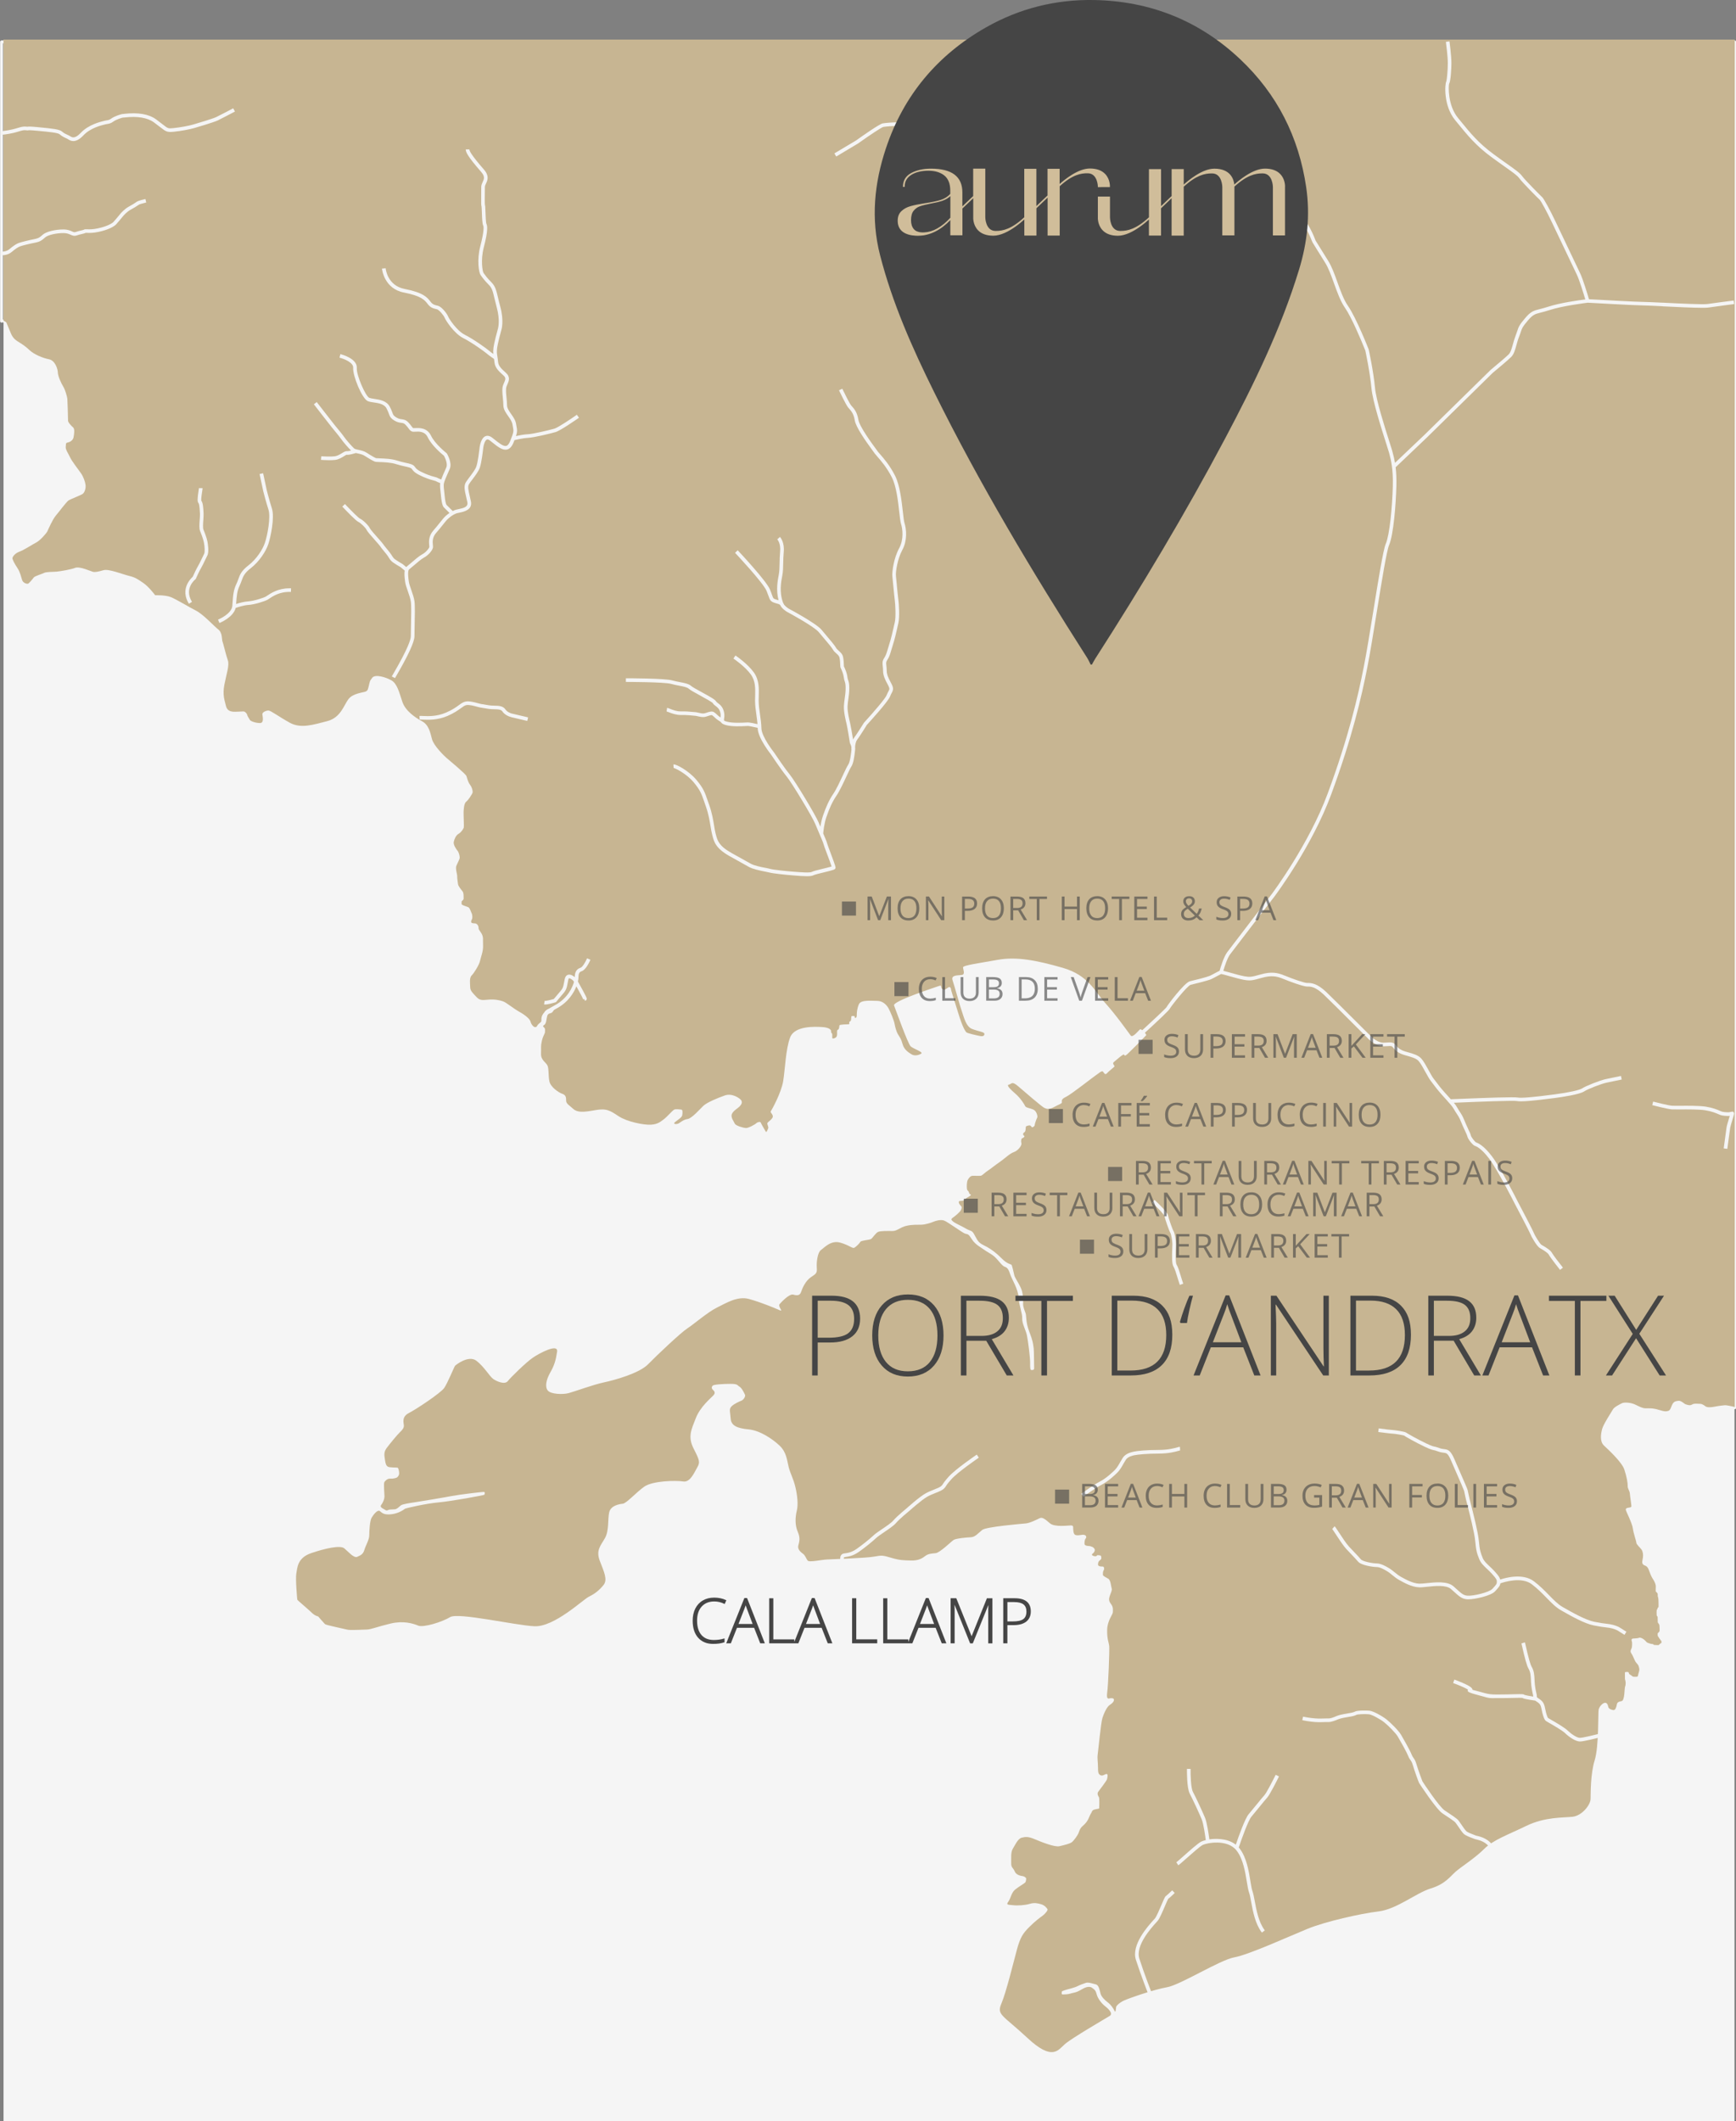 <?xml version="1.0" encoding="UTF-8"?><svg id="Layer_2" xmlns="http://www.w3.org/2000/svg" viewBox="0 0 594.68 726.47"><rect x="0" y="0" width="594.68" height="726.47" fill="#808080" stroke="none"/><defs><style>.cls-1,.cls-2,.cls-3,.cls-4,.cls-5{stroke-width:0px;}.cls-1,.cls-5{fill:#454545;}.cls-2{fill:#f5f5f5;}.cls-3{fill:#c7b592;}.cls-4{fill:#d0bd9a;}.cls-6{fill:none;stroke:#f5f5f5;stroke-linecap:round;stroke-linejoin:round;}.cls-7{opacity:.61;}.cls-5{opacity:0;}</style></defs><g id="Locations"><path class="cls-6" d="M594.18,482.17s-3.22-.81-3.97-.72-1.79.18-3.29.46-2.43.33-3.24-.04c0,0-.9-.85-1.79-.9s-2.1-.12-2.51.08-.71.39-1.16.39-1.43-.3-1.69-.47-1.33-1.12-2.1-1.04c-.76.09-1.44.13-1.99.96s-.74,2.23-1.44,2.46-1.16.36-3.32-.32-3.51-.51-4.57-.53-1.96-.53-3.53-1.28-3.79-.84-4.54-.46-2.6,1.28-3.07,2.1-3.29,5.1-3.71,6.73-.88,4.26.66,5.69,6.11,5.69,6.93,8.14,1.21,4.72,1.17,5.69.68,1.59.75,2.67.62,4.19.49,4.41-.33.24-.95.35-1.04.2-.9.82,2.16,4.52,2.38,6.26,1.17,4.26,1.19,4.88,1.24,1.63,1.74,2.32.66,1.79.53,2.74-.51,1.9.09,2.45,1.35.13,2.03,2.12,1.07,2.48,1.49,3.16.81,1.63.79,2.2-.07,1.8,0,1.8.11.02.31.27.35.27.35.79-.03.5.12.89.16,2.16.16,2.51.06.91-.15.99-.21.13-.2.32.03.2-.15.29-.17.92-.17,1.03.02.71.02.89.02.22.06.3.24.19.27.46.05,1.83.05,1.83c0,0,.2.2.27.36s.31.21.32,1.05.14,1.4-.09,1.74-.55.45-.55.68,0,.89.19,1.02.37.67.58.82.17.47.27.47.21-.04.25.31.02.58-.03.61-.26.03-.54.34-.34.34-.62.35-1.4-.07-1.4-.07c0,0-.15-.32-.56-.32s-.66-.11-1.12-.26-.66-.22-.82-.41-.76-.87-1.39-1.2-1.01-.38-1.28-.22-1.74.21-1.97.23-.43.18-.46.32-.06.35.08.63.13,1.95-.1,2.39-.36.84-.33,1.16.44.85.61,1.16.47,1.07.89,1.94,1.12,1.24,1.29,1.96.35.95.06,1.88-.31,1.52-.52,1.6-1.12.07-1.32.04-.47-.15-.74-.42-.64-.3-.79-.63-.04-.6-.58-.58-.85-.04-.84.34.02,2.13.02,2.13c0,0,.19.5.23,1.16s-.14,1.36-.26,1.69-.07,4.42-1.08,4.64-1.54.38-1.68,1.21-.49,1.94-1.15,1.88-1.63-.42-1.76-1.08-.4-1.52-1.19-1.41-1.9,1.28-2.12,2.36.12,12.61-1.35,17.32-1.35,11.29-1.41,13.29-2.94,5.71-6.18,6.06-9.41,0-15.82,3.12c-6.41,3.12-11.29,4.76-14.47,7.94s-7.82,6.07-9.72,7.75-3.57,4.24-8.51,5.74-11.59,7.1-17.88,7.87-18.18,3.47-24.24,5.94-20.18,8.91-25.12,9.79c-4.94.88-18.44,9.44-23.03,10.24s-13.03,3.79-14.62,4.5-2.76,1.85-2.81,2.32-.13,2.14-.53,1.28-1.21-2.1-2.29-2.91-2.23-1.92-2.51-3.11-.6-2.82-1.59-3.07-2.56-.79-3.35-.53-2.16.75-3.04,1.21-3.26,1.01-3.51,1.1-1.72.46-1.72.71-.22.97.26.97,1.9-.02,2.65-.29,1.61-.33,2.38-.66,1.99-1.06,2.05-1.08,1.81-1.06,2.96-.29,1.32,1.15,1.68,2.43,1.7,3.02,2.65,3.75,3.15,2.62,1.76,3.49-12.88,7.54-15.29,9.62-4.26,5.94-12.85-2.06-10.59-7.88-8.94-11.76,4.15-14.15,5.29-18.41c1.15-4.26,2.06-5.65,4.24-7.82s3.76-3.29,4.55-3.87,1.94-1.88,1.7-2.27-.99-1.37-2.23-1.7-2.25-.6-3.86-.11-4.17.64-5.65.46-2.6,0-1.72-1.15,1.04-3.07,2.34-4.17,3.38-2.18,3.57-2.58.3-1.24.2-1.38-.51-.54-.99-.65-2.29-.22-2.88-1.62-1.25-1.25-1.22-2.85-.19-3.75.53-4.9,1.72-3.47,3.03-3.81,2.24-.46,4.5.5,6.81,2.77,8.44,2.4,3.57-.84,4.26-1.37,1.9-2.23,2.23-2.98.46-1.72,1.5-2.58,1.64-1.78,1.96-2.47.55-1.35.89-1.86.23-.79.71-1.1,2.02-.47,2.06-.56.17-3.58-.07-3.88-.73-1.17-.25-1.83,2.83-3.68,3.01-4.28.42-1.83-.14-1.83-1.29.82-2.06.44-.88-.91-.88-2.74-.29-2.97-.09-4.44,1.09-10.85,1.62-12.47,1.5-3.82,2.59-4.5,1.47-1.41,1.32-1.88-1.09-.35-1.26-.35-1.41.79-1.03-1.82.82-14.62.71-15.97-.76-2.35-.71-5.59,1.91-5.24,1.94-6.03.21-1.79-.59-2.82-.82-1.7-.5-2.69.93-2.08.71-2.68-.33-2.8-1.14-3.31-1.85-.93-1.88-1.37,0-1.01.18-1.37.3-.5.21-.92-.04-.55-.77-.55-1.33-.19-1.29-.75.12-1.04.64-1.38.5-.62.49-.87-.08-.76-.34-.78-.86-.17-1.06-.07-.12.36-.69.34-1.57-.4-.89-.89.82-1.11.74-1.43-.55-.84-.98-.94-.34-.22-1.15-.26-1.35-.23-1.38-.76.11-1.49.31-1.69.36-.4.25-.83-.72-.61-1.27-.55-2.14.41-2.65-.09-.5-1.82-.52-2.26.08-.86-.83-.86-5.54.67-7.15-.74c-1.61-1.41-2.58-2.16-3.44-1.76s-3.33,1.68-4.76,1.81-13.57,1.15-14.92,2.21-2.41,2.47-3.94,2.53-5.04.4-5.85.9-4.69,4.4-6.19,4.55-2.54.18-3.55.97-2.34,1.63-4.94,1.54-3.73-.05-6.61-.9c-2.88-.85-3.24-.94-5.85-.44s-14.29.91-16.26,1-6.06,1.06-6.59.35-.76-1.71-1.59-2.32-1.94-1.53-1.59-2.85.75-2.53-.22-4.74-.84-4.99-.31-7.1.22-5.25-.49-8.21c-.71-2.96-1.72-4.54-2.29-6.84s-.71-5.07-3.18-7.37-6.72-5.13-10.54-5.49c-3.82-.35-5.94-1.24-6.12-3.65s-.65-3.24.24-4.18,2.82-1.76,3.48-2.02,1.43-1.41,1.19-1.99-1.12-2.38-1.88-2.78-.44-.97-3.07-.97-5.74.22-6.11.6-.46.9-.02,1.35,1.19,1.01.24,2.01-4.5,3.93-6,7.79-2.82,6.33-.75,10.41c2.07,4.08,2.25,4.7,1.24,6.46s-2.43,5.21-4.81,4.81-10.5-.26-13.37,1.81-6.04,5.69-7.32,5.82-4.1.62-4.63,2.96,0,6.18-1.41,8.74-3.22,4.15-1.81,7.85c1.41,3.71,2.78,6.44,1.28,8.29s-2.97,3-5.01,4-11.88,10.47-18.68,10.12c-6.79-.35-26.07-4.81-28.81-3.13s-9.13,3.66-10.94,2.91-5.07-1.74-9.43-.71c-4.35,1.03-6.74,2.03-8.09,2.06s-5.82.29-6.76.03-7.24-1.53-7.62-1.88-2.35-2.65-2.35-2.65c0,0-1.09-.18-2.18-1.26s-4.94-4.26-4.97-4.5-.68-7.12-.32-8.97.32-5.29,5-6.91c4.68-1.62,10.03-2.82,11.41-1.68s3.26,3.44,4.44,2.91,2-.85,2.44-2.35,1.68-3.5,1.68-5.03.21-5,.82-6.03,2.03-2.91,2.85-2.21,1.56,1.32,4,1.03,4.24-1.62,4.53-1.85,7.5-1.85,11.62-2.21,15.54-2.44,15.58-2.6.4-.9-.15-.97-8.74.95-10.85,1.37-11.34,1.96-12.99,2.2-3.97.62-4.5.97-1.32,1.35-2.18,1.41-1.82.06-2.03.15-.74.44-1.18.09-2.09-.85-1.47-1.68,1.18-2.03,1.15-3.12-.32-4.29-.03-4.76,1.03-1.24,2-1.18,2.14-.2,2.46-.52.64-.76.61-1.38-.24-1.79-.54-1.86-2.72,0-3.3-.33-.82-.88-1.01-2.32-.51-2.6.51-3.99,3.84-4.81,4.61-5.51,1.41-1.48,1.35-2.34-.82-2.96,1.68-4.21c2.49-1.26,10.94-6.88,12.12-8.59,1.18-1.71,3.41-7.24,3.71-7.59s4.65-3.76,7.29-1.76,4.53,5.35,5.76,6.24,4,2.06,5,.76,6.24-6.41,8.53-8,8.76-5,8.35-2.12-.94,4.71-2.35,7.18-1.88,4.94-.82,6.18,5.07,1.4,7.1.87,8.38-2.89,12.09-3.68c3.71-.79,12.11-3.11,15.15-6.24,3.04-3.13,11.34-10.94,13.41-12.26,2.07-1.32,6.96-5.56,10.01-7.06s7.09-4.12,11.12-3c4.03,1.12,8.68,3.06,9.68,3.5s1.32.59,1.32.38-1.03-1.56-.56-2.12,3.32-3.68,4.71-3.26,2.29.26,2.68-.97,1.53-3.76,3.29-4.97,2.21-1.35,2.06-3.26.26-5.26,1.44-6.09,3.38-3.41,6.56-2.53,4.21,2.15,4.88,1.74,1.76-1.5,2.03-2,3.07-.62,3.65-.97,1.54-2.03,2.43-2.43,3.35-.31,4.94-.31,2.6-1.28,4.68-1.76,3.62-.35,5.16-.4,3.57-.75,4.15-1.01,2.34-.84,3.57-.44,6.54,4.38,7.37,4.54,1.1.09,2.25,1.94c1.15,1.85,3.44,2.96,4.15,3.53s2.56,1.46,3.71,2.51,2.47,3.09,3.4,3.35,1.37,1.06,1.85,2.6,2.69,4.92,2.87,7.9,1.35,5.51,1.24,7.19,1.21,3.95,1.61,5.8,1.12,7.52,1.1,9.38,0,2.53.55,2.5.87-.07.82-.81-.01-5.68-.15-6.62-.19-1.85-.75-3.59-1.12-2.85-1.5-4.56-.28-3.18-.53-3.88-.87-2.1-.85-3.12.09-3.44-.65-5.25-2.16-3.76-2.34-4.56-.78-3.46-.99-3.68-1.46-.24-3.29-2.11-3.6-3.18-5.1-3.99-2.47-1.08-3.35-2.47-1.21-2.78-2.29-3.11-1.9-.95-2.93-1.46-2.87-1.46-3-1.65-1.1-.66-.18-1.28,2.54-2.03,2.82-2.63.51-1.04-.07-1.57-.88-1.41-.42-1.54,1.19,0,1.5-.31.92-.79,1.44-1.05.8-.56.87-.59.21-.36.05-.34-.37-.09-.45-.31-.23-.51-.3-.72-.43-.17-.53-.86-.12-2.42.32-3.16.93-1.34,1.75-1.34,2.49.1,2.87-.06,1.31-1.11,2.22-1.69,2.32-1.77,4.03-2.94,3.5-2.97,4.85-3.41,2.78-2.18,2.6-3-.1-1.69.41-1.82.82-.71.5-.79-.54-.87.09-1.16.35-1.94.62-2.07,1.07-.44,1.41-.26.49.66.75.59.79-.38.79-.79.38-1.34.38-1.38.35-.96.5-1.24-.19-1.96-1.15-2.53-2.76-.71-3-1.29-1.65-2.78-3.24-4.16-3.37-3.03-2.37-3.21.94-1.41,3.24.59,7.88,6.76,8.71,7.24,1.76.82,3.47-.12,2.76-1.18,2.76-1.65-.35-1.06,1.41-1.88c1.76-.82,9.47-6.94,10.24-7.41s2.01-1.74,2.43-1.21.75,1.22,1.32.56,2.63-2.22,2.63-2.4-.85-.99-.26-1.44,3.28-2.91,3.5-2.57.25.43.72.19,6.65-6.51,6.88-6.81-1.65-2.29-2.09-2.03-2.51,3.04-3.22,2.12-5.21-7.28-8.74-11.16c-3.53-3.88-5.65-9.49-14.56-12.04-8.91-2.56-15.79-3.88-22.15-2.74-6.35,1.15-11.94,1.88-11.94,2.59s.82,2.35-.35,2.59-3.88-.12-3.24,1.82,2.65,9.24,3.24,10.82,1.29,5.06,3.47,5.88,4.06,1,4.18,1.59-.35,1.06-1.47.82-4.53-.94-4.76-1.35-1.06-1.12-2.71-6.53-2.47-7.74-2.5-8.26-.47-.74-.82-.56-1.18.97-1.65.82-.79-.35-.85-.88-.06-.65-1.18-.24-15.53,5.09-14.97,6.53,4.74,13.12,5.68,14,4.56,1.97,3.59,2.53-2.29.82-3.32.18-2.5-1.56-3.03-3.5-.91-2.21-1.56-3.32-1-2.65-1.18-3.65-1.35-3.93-2.05-5.23-2.05-2.58-3.93-2.58-5.54-.44-6.22,1.15-.73,3.11-.73,3.75-.18.93-.51.94-.12-.67-.36-.66-.94-.1-1,.21.03,1.39-.33,1.57-.41.38-.41.43.28.58-.25.62-2.99.03-3.08.4-.07,1.21-.39,1.39-.45.17-.42.97.06,1.38-.4,1.74-1.25.54-1.25.14.04-1.39-.08-1.46-.4-.45-.33-.81-.45-1.26-2.99-1.41-9.47-.5-11.01,3.56c-1.54,4.06-1.72,10.94-2.38,14.96s-3.88,9.84-4.24,10.32,1.24,1.28.49,2.34-1.81,1.41-1.68,1.99.44,1.15.31,1.46-.57,1.63-.84,1.19-1.54-2.6-1.72-3.09-1.28-.09-1.54.22-2.69,1.72-3.62,1.63-3.44-.79-3.75-1.54-1.46-2.12-.97-3.26,1.9-1.85,2.6-2.56,1.06-1.46.57-2.16-3.12-2.5-5.56-1.65-6.18,2.41-7.38,3.56-3.97,4.35-5.41,4.53-2.5,1.24-3.12,1.53-2.03.29-1.21-.44,2.32-1.53,2.5-2.35.15-1.97-.26-1.97-1.91-.32-2.53.03-2.53,2.59-3.56,3.32-1.91,1.68-4.38,1.82-8.13-1-11.03-2.9c-2.9-1.9-4.09-2.81-8.09-2.07s-6.06.82-7.44-.44-2.44-1.76-2.44-2.82-.06-1.91-1.32-2.35-4-2.29-4.41-4.29-.12-4.24-.65-5.38-2.29-1.85-2.21-4.09-.15-2.47.29-4.38,1.06-2.41,1.06-3.03.18-1.09-.26-1.5-.59-.74-.38-.82.5.12.88-.74.32-2.47.82-2.97,1.06-.29,1.47-.76.82-.94.29-1.24-1.35.06-1.53.09-1.18.5-1.47,1.21-.47,2.32-.76,2.82-.94.82-1.41,1.35-.32.85-.97.88-1.41-1.03-1.62-1.91-1.91-2.29-3.79-3.32-4.44-3.15-5.53-3.56-3.01-.82-5.19-.6c-2.18.22-2.93.2-4.01-.97s-2.07-2.03-2.1-3.22-.38-3.26.49-4.1,2.65-3.77,2.89-5.05,1.1-3.18,1.01-5.16.22-2.93-.55-4.21-.99-1.21-.99-1.92-.53-1.48-1.24-1.5-1.3-.09-1.3-.51.09-.62.29-.95.15-1.52-.11-1.99-.57-1.81-1.17-2.1-2.38-.68-2.29-1.19-.11-.68.15-.95.6-.35.57-.97.04-1.74-.35-2.27-1.5-1.81-1.57-2.49-.33-2.01-.29-2.71-.66-2.6-.29-3.57,1.15-2.25,1.15-2.82-.26-1.76-.75-2.36-1.5-2.07-1.28-3.07.75-2.23,1.65-2.74,1.65-1.72,1.76-2.14-.11-4.52-.07-5.36.11-2.91.9-3.51,1.96-2.56,2.14-2.98-.07-1.79-.82-2.78-1.01-2.32-1.26-3.02-6-5.49-6.79-6.18-4.39-4.17-4.99-6.44-1.08-4.88-3.4-6.13-5.69-3.51-6.75-6.68c-1.06-3.18-1.76-6.24-3.76-7.35s-5.48-2.13-6.49-.92-.88,1.52-1.21,2.78-.33,1.57-.97,1.94-4.44.55-6.03,2.67c-1.59,2.12-2.65,6.35-7.29,7.53s-8.94,2.65-12.76.53-6.51-4.18-7.31-4.18-2.16.57-2.07,1.32.62,2.91-.75,2.96-3.18-.57-3.49-1.01-.93-1.5-.97-1.81-.66-1.15-1.28-1.15-2.78.18-3.62.09-2.03-.4-2.38-2.03-1.24-3.53-.53-7.19,1.81-6.71,1.19-8.38-1.63-6.04-1.85-6.49.04-2.96-1.41-4.06-5.09-5.16-7.65-6.46-6.85-3.97-8.74-4.68-5.24-.59-5.24-.59c0,0-2.15-2.88-4.03-4.18s-2.76-1.94-4.85-2.44-7-2.47-8.76-1.97-2.85.76-3.68.56-4.5-1.97-6.09-1.35-5.06,1.18-6.29,1.29-3.53.03-4.32.44-3.18,1.06-3.56,1.59-1.62,2.06-2,2.12-1.62-.24-1.97-1.29-.65-2.65-1.56-4.03-1.82-3.03-1.74-3.5.85-1.62,2.41-2.18,4.49-2.5,5.74-3.14,3.44-3.09,3.77-3.79,1.81-4.12,2.89-5.38,3.66-4.76,4.39-5.23,4.01-1.7,4.79-2.21,1.17-2.1,1.01-3.13-.66-2.69-1.59-4.01-3.09-4.1-3.68-5.38-1.63-2.71-1.5-3.62-.18-1.32.71-1.5,1.79-.82,1.96-1.74.49-2.85-.11-3.38-1.76-1.7-1.76-2.34-.18-6.9-.24-7.52-.71-3.02-1.37-4.1-1.83-3.53-1.88-4.85-.97-4.17-3.04-4.57-5.07-1.63-6.62-3.09-2.56-2.07-3.49-2.65-2.16-1.24-2.91-3.09-1.5-3.57-1.54-3.75-1.49-1.04-1.69-.59V14.35h593.68v467.82Z"/><rect class="cls-2" x="1.21" y="13.56" width="592.95" height="712.91"/><path class="cls-3" d="M2.2,110.47c.04.18.79,1.9,1.55,3.75.75,1.85,1.99,2.51,2.91,3.09.93.57,1.94,1.19,3.49,2.65,1.55,1.46,4.55,2.69,6.62,3.09,2.08.4,3,3.24,3.05,4.57.04,1.32,1.21,3.77,1.88,4.85s1.3,3.49,1.37,4.1c.07.62.24,6.88.24,7.52s1.17,1.81,1.77,2.34c.6.53.29,2.45.11,3.38-.18.93-1.08,1.57-1.96,1.74-.88.18-.57.6-.71,1.5-.13.9.91,2.34,1.5,3.62s2.76,4.06,3.69,5.38c.93,1.32,1.44,2.98,1.59,4.01.15,1.04-.24,2.62-1.02,3.13-.77.51-4.06,1.74-4.79,2.21-.73.46-3.31,3.97-4.39,5.23-1.08,1.26-2.56,4.68-2.89,5.38s-2.52,3.15-3.78,3.79c-1.26.64-4.19,2.58-5.75,3.14-1.56.56-2.33,1.71-2.41,2.18-.09.47.82,2.12,1.74,3.5.91,1.38,1.21,2.97,1.56,4.03s1.59,1.35,1.97,1.29c.38-.06,1.62-1.59,2-2.12.38-.53,2.77-1.18,3.56-1.59.79-.41,3.09-.32,4.33-.44,1.24-.12,4.71-.68,6.3-1.29,1.59-.62,5.27,1.15,6.09,1.35s1.91-.06,3.68-.56c1.77-.5,6.68,1.47,8.77,1.97s2.97,1.15,4.86,2.44c1.88,1.29,4.03,4.18,4.03,4.18,0,0,3.36-.12,5.24.59,1.88.71,6.18,3.38,8.74,4.68s6.2,5.35,7.65,6.46c1.46,1.1,1.19,3.62,1.41,4.06.22.44,1.24,4.81,1.85,6.49s-.49,4.72-1.19,8.38c-.71,3.66.18,5.56.53,7.19.35,1.63,1.55,1.94,2.38,2.03.84.09,3-.09,3.62-.09s1.24.84,1.28,1.15.66,1.37.97,1.81,2.12,1.06,3.49,1.01c1.37-.04.84-2.21.75-2.96-.09-.75,1.28-1.32,2.08-1.32s3.49,2.06,7.31,4.18c3.83,2.12,8.12.65,12.78-.53,4.65-1.18,5.71-5.41,7.3-7.53,1.59-2.12,5.39-2.29,6.03-2.67.64-.38.64-.68.97-1.94.33-1.26.2-1.57,1.21-2.78,1.02-1.21,4.5-.2,6.5.92,2,1.12,2.71,4.18,3.77,7.35,1.06,3.18,4.44,5.43,6.76,6.68,2.32,1.26,2.8,3.86,3.4,6.13.6,2.27,4.19,5.76,4.99,6.44.79.68,6.56,5.47,6.8,6.18.24.71.51,2.03,1.26,3.02.75.99.99,2.36.82,2.78s-1.35,2.38-2.14,2.98c-.79.6-.86,2.67-.91,3.51-.04.84.18,4.94.07,5.36s-.86,1.63-1.77,2.14c-.91.51-1.43,1.74-1.66,2.74-.22.99.79,2.47,1.28,3.07.49.6.75,1.79.75,2.36s-.77,1.85-1.15,2.82c-.38.97.33,2.87.29,3.57s.22,2.03.29,2.71c.07.68,1.17,1.96,1.57,2.49.4.53.33,1.65.35,2.27.02.62-.31.71-.57.97s-.07.44-.15.95c-.09.51,1.7.9,2.3,1.19.6.29.91,1.63,1.17,2.1.26.46.31,1.65.11,1.99-.2.33-.29.53-.29.95s.6.49,1.3.51c.71.02,1.24.79,1.24,1.5s.22.64.99,1.92c.77,1.28.46,2.23.55,4.21.09,1.99-.77,3.88-1.02,5.16-.24,1.28-2.03,4.21-2.89,5.05s-.51,2.91-.49,4.1c.02,1.19,1.02,2.05,2.1,3.22s1.83,1.19,4.02.97,4.11.19,5.2.6c1.09.41,3.65,2.53,5.53,3.56,1.88,1.03,3.59,2.44,3.8,3.32.21.88.97,1.94,1.62,1.91s.5-.35.97-.88,1.12-.85,1.41-1.35c.29-.5.47-2.12.77-2.82.29-.71,1.3-1.18,1.47-1.21s1-.38,1.53-.09c.53.29.12.76-.29,1.24s-.97.26-1.47.76-.44,2.12-.82,2.97c-.38.85-.68.65-.88.74-.21.09-.06.41.38.82.44.41.27.88.27,1.5s-.62,1.12-1.06,3.03c-.44,1.91-.21,2.15-.29,4.38-.09,2.24,1.68,2.94,2.21,4.09.53,1.15.24,3.38.65,5.38s3.15,3.85,4.42,4.29,1.32,1.29,1.32,2.35,1.06,1.56,2.44,2.82,3.44,1.18,7.45.44,5.2.18,8.09,2.07c2.9,1.9,8.57,3.04,11.04,2.9,2.47-.15,3.36-1.09,4.39-1.82s2.94-2.97,3.56-3.32,2.12-.03,2.53-.03.44,1.15.26,1.97c-.18.82-1.68,1.62-2.5,2.35s.59.74,1.21.44,1.68-1.35,3.12-1.53c1.44-.18,4.21-3.38,5.42-4.53,1.21-1.15,4.95-2.71,7.39-3.56,2.44-.85,5.08.94,5.56,1.65s.13,1.46-.57,2.16c-.71.71-2.12,1.41-2.61,2.56-.49,1.15.66,2.51.97,3.26s2.83,1.46,3.75,1.54c.93.09,3.36-1.32,3.62-1.63.26-.31,1.37-.71,1.55-.22.18.49,1.46,2.65,1.72,3.09.26.44.71-.88.84-1.19.13-.31-.18-.88-.31-1.46-.13-.57.93-.93,1.68-1.99.75-1.06-.84-1.85-.49-2.34s3.58-6.31,4.24-10.32.84-10.9,2.38-14.96,8.48-3.71,11.02-3.56c2.55.15,3.06,1.06,3,1.41-.07.35.21.74.33.81s.08,1.06.08,1.46.79.22,1.25-.14c.45-.36.43-.94.4-1.74-.03-.81.1-.79.42-.97.32-.18.3-1.03.39-1.39.09-.36,2.55-.36,3.08-.4s.25-.56.25-.62.04-.25.41-.43c.36-.18.26-1.26.33-1.57.07-.31.76-.2,1-.21.24-.01.03.67.36.66.33-.01.51-.3.51-.94s.04-2.16.73-3.75c.68-1.59,4.35-1.15,6.23-1.15s3.22,1.28,3.93,2.58c.71,1.3,1.88,4.23,2.05,5.23.18,1,.53,2.53,1.18,3.65.65,1.12,1.03,1.38,1.56,3.32.53,1.94,2,2.85,3.03,3.5s2.35.38,3.33-.18c.97-.56-2.65-1.65-3.59-2.53-.94-.88-5.12-12.56-5.68-14s13.86-6.12,14.98-6.53c1.12-.41,1.12-.29,1.18.24.06.53.38.74.85.88.47.15,1.3-.65,1.65-.82.35-.18.79.03.82.56.03.53.85,2.85,2.5,8.26,1.65,5.41,2.47,6.12,2.71,6.53.24.41,3.65,1.12,4.77,1.35,1.12.24,1.59-.24,1.47-.82-.12-.59-2-.76-4.18-1.59-2.18-.82-2.88-4.29-3.47-5.88s-2.59-8.88-3.24-10.82c-.65-1.94,2.06-1.59,3.24-1.82s.35-1.88.35-2.59,5.59-1.44,11.95-2.59c6.36-1.15,13.25.18,22.17,2.74,8.92,2.56,11.04,8.16,14.57,12.04,3.53,3.88,8.04,10.24,8.74,11.16.71.93,2.78-1.85,3.22-2.12.44-.26,2.33,1.74,2.09,2.03-.24.29-6.42,6.57-6.89,6.81-.47.24-.5.15-.72-.19-.22-.34-2.91,2.12-3.5,2.57-.59.46.27,1.26.27,1.44s-2.06,1.74-2.63,2.4c-.57.66-.91-.03-1.32-.56s-1.66.74-2.43,1.21-8.48,6.59-10.24,7.41c-1.77.82-1.41,1.41-1.41,1.88s-1.06.71-2.77,1.65c-1.71.94-2.65.59-3.47.12s-6.42-5.24-8.71-7.24c-2.3-2-2.24-.76-3.24-.59-1,.18.78,1.82,2.37,3.21,1.59,1.38,3,3.57,3.24,4.16.24.59,2.05.72,3,1.29.96.57,1.3,2.25,1.15,2.53-.15.28-.5,1.19-.5,1.24s-.38.97-.38,1.38-.53.72-.79.79c-.27.07-.41-.41-.75-.59s-1.15.13-1.41.26c-.27.13.01,1.78-.62,2.07-.63.29-.41,1.07-.09,1.16s.01.66-.5.79c-.52.13-.59,1-.41,1.82.18.82-1.25,2.56-2.6,3-1.35.44-3.15,2.24-4.86,3.41s-3.12,2.36-4.03,2.94-1.84,1.54-2.22,1.69c-.37.16-2.04.06-2.87.06s-1.31.6-1.75,1.34c-.44.74-.42,2.48-.32,3.16.1.68.47.64.53.86.07.22.22.51.3.72.08.22.29.32.45.31.16-.02.02.32-.05.34s-.36.33-.87.59c-.52.26-1.13.74-1.44,1.05-.31.31-1.04.18-1.5.31-.46.13-.15,1.01.42,1.54s.35.97.07,1.57c-.29.6-1.9,2.01-2.83,2.62-.93.62.04,1.08.18,1.28.13.2,1.96,1.15,3,1.65,1.04.51,1.85,1.12,2.94,1.46,1.08.33,1.41,1.72,2.3,3.11.88,1.39,1.85,1.65,3.36,2.47,1.5.82,3.27,2.12,5.1,3.99,1.83,1.88,3.08,1.89,3.29,2.11s.81,2.88.99,3.68c.18.79,1.6,2.75,2.34,4.56.74,1.81.66,4.24.65,5.25s.6,2.41.85,3.12c.25.71.15,2.18.53,3.88.38,1.71.94,2.82,1.5,4.56s.62,2.65.75,3.59c.13.94.1,5.88.15,6.62.04.74-.28.78-.82.81-.54.03-.57-.65-.55-2.5s-.71-7.52-1.1-9.38-1.72-4.12-1.61-5.8c.11-1.68-1.06-4.21-1.24-7.19-.18-2.98-2.38-6.35-2.87-7.9s-.93-2.34-1.85-2.6-2.25-2.29-3.4-3.35c-1.15-1.06-3-1.94-3.71-2.51-.71-.57-3-1.68-4.15-3.53s-1.43-1.78-2.25-1.94c-.82-.16-6.14-4.15-7.37-4.54s-3,.18-3.58.44-2.61.97-4.15,1.01-3.09-.09-5.17.4c-2.08.49-3.09,1.76-4.68,1.76s-4.06-.09-4.95.31c-.88.4-1.85,2.07-2.43,2.43-.57.35-3.39.47-3.65.97-.26.5-1.35,1.59-2.03,2-.68.41-1.71-.85-4.89-1.74-3.18-.88-5.39,1.71-6.56,2.53-1.18.82-1.59,4.18-1.44,6.09s-.29,2.06-2.06,3.26-2.91,3.74-3.3,4.97c-.38,1.24-1.3,1.38-2.68.97-1.38-.41-4.24,2.71-4.71,3.26s.56,1.91.56,2.12-.32.06-1.32-.38c-1-.44-5.65-2.38-9.68-3.5-4.03-1.12-8.07,1.5-11.13,3-3.06,1.5-7.95,5.74-10.02,7.06-2.08,1.32-10.38,9.13-13.42,12.26s-11.46,5.45-15.17,6.24c-3.71.79-10.07,3.15-12.1,3.68-2.03.53-6.04.37-7.1-.87-1.06-1.24-.59-3.71.82-6.18,1.41-2.47,1.94-4.29,2.35-7.18.41-2.88-6.06.53-8.36,2.12-2.3,1.59-7.54,6.71-8.54,8-1,1.29-3.77.12-5-.76-1.24-.88-3.12-4.24-5.77-6.24s-7.01,1.41-7.3,1.76c-.29.35-2.53,5.88-3.71,7.59s-9.63,7.33-12.13,8.59c-2.49,1.26-1.74,3.35-1.68,4.21.07.86-.57,1.63-1.35,2.34s-3.6,4.12-4.61,5.51-.71,2.56-.51,3.99c.2,1.43.44,1.99,1.02,2.32s3,.25,3.3.33.51,1.25.54,1.86c.03.62-.29,1.06-.61,1.38-.32.32-1.49.58-2.46.52s-1.71.71-2,1.18,0,3.68.03,4.76c.03,1.09-.53,2.29-1.15,3.12s1.03,1.32,1.47,1.68c.44.35.97,0,1.18-.09.21-.09,1.18-.09,2.03-.15.85-.06,1.65-1.06,2.18-1.41.53-.35,2.86-.74,4.5-.97s10.88-1.78,13-2.2c2.12-.42,10.31-1.43,10.86-1.37.55.07.2.82.15.97-.04.15-11.47,2.24-15.59,2.6-4.12.35-11.33,1.97-11.63,2.21s-2.09,1.56-4.53,1.85c-2.44.29-3.18-.32-4-1.03-.82-.71-2.24,1.18-2.86,2.21s-.82,4.5-.82,6.03-1.24,3.53-1.68,5.03c-.44,1.5-1.27,1.82-2.44,2.35s-3.06-1.76-4.44-2.91c-1.38-1.15-6.74.06-11.42,1.68-4.68,1.62-4.65,5.06-5,6.91-.35,1.85.29,8.74.32,8.97.03.24,3.89,3.41,4.97,4.5,1.09,1.09,2.18,1.26,2.18,1.26,0,0,1.97,2.29,2.35,2.65.38.35,6.68,1.62,7.62,1.88.94.26,5.42,0,6.77-.03,1.35-.03,3.74-1.03,8.1-2.06,4.36-1.03,7.62-.04,9.43.71,1.81.75,8.21-1.24,10.95-2.91,2.74-1.68,22.03,2.78,28.83,3.13,6.8.35,16.65-9.12,18.69-10.12,2.05-1,3.52-2.15,5.02-4,1.5-1.85.13-4.59-1.28-8.29-1.41-3.71.4-5.29,1.81-7.85,1.41-2.56.88-6.4,1.41-8.74.53-2.34,3.36-2.82,4.64-2.96,1.28-.13,4.46-3.75,7.33-5.82,2.87-2.07,10.99-2.21,13.38-1.81,2.38.4,3.8-3.04,4.81-4.81,1.02-1.76.84-2.38-1.24-6.46-2.08-4.08-.75-6.55.75-10.41,1.5-3.86,5.06-6.79,6.01-7.79.95-.99.2-1.57-.24-2.01-.44-.44-.35-.97.02-1.35.38-.38,3.49-.6,6.12-.6s2.32.57,3.07.97c.75.4,1.63,2.21,1.88,2.78.24.57-.53,1.72-1.19,1.99-.66.26-2.6,1.08-3.48,2.02s-.41,1.76-.24,4.18c.18,2.41,2.3,3.29,6.12,3.65,3.83.35,8.08,3.19,10.55,5.49,2.47,2.29,2.61,5.07,3.18,7.37.57,2.29,1.59,3.88,2.3,6.84s1.02,6.09.49,8.21c-.53,2.12-.66,4.9.31,7.1.97,2.21.57,3.41.22,4.74-.35,1.32.77,2.24,1.59,2.85.82.62,1.06,1.62,1.59,2.32.53.71,4.62-.26,6.59-.35,1.97-.09,13.66-.5,16.28-1s2.97-.41,5.86.44c2.88.85,4.01.82,6.62.9,2.61.09,3.93-.75,4.95-1.54,1.02-.79,2.05-.82,3.55-.97,1.5-.15,5.39-4.05,6.2-4.55s4.33-.84,5.86-.9,2.59-1.47,3.94-2.53,13.5-2.08,14.93-2.21c1.44-.13,3.91-1.41,4.77-1.81.86-.4,1.83.35,3.44,1.76,1.61,1.41,6.25.74,7.15.74s.81.42.83.86c.02.44.01,1.76.52,2.26.51.5,2.1.14,2.65.09.55-.06,1.16.12,1.27.55.11.43-.06.63-.25.83-.2.2-.34,1.16-.31,1.69.03.53.57.72,1.38.76.81.04.72.17,1.15.26.43.1.91.62.98.94.08.32-.07.94-.74,1.43s.32.87.89.89.5-.24.7-.34.79.04,1.06.07c.27.02.33.53.34.78.01.25.03.53-.49.87-.52.34-.6.82-.64,1.38s.56.75,1.29.75.68.13.77.55c.09.42-.03.56-.21.92-.18.35-.2.93-.18,1.37.02.44,1.07.86,1.88,1.37.81.51.92,2.71,1.14,3.31.22.6-.39,1.69-.71,2.68-.32.99-.29,1.67.5,2.69.79,1.03.62,2.03.59,2.82s-1.88,2.79-1.94,6.03.59,4.24.71,5.59c.12,1.35-.32,13.35-.71,15.97-.38,2.62.85,1.82,1.03,1.82s1.12-.12,1.27.35c.15.47-.24,1.21-1.32,1.88-1.09.68-2.06,2.88-2.59,4.5-.53,1.62-1.41,11-1.62,12.47-.21,1.47.09,2.62.09,4.44s.12,2.35.88,2.74c.77.38,1.5-.44,2.06-.44s.32,1.24.14,1.83c-.18.6-2.54,3.62-3.01,4.28-.47.66.02,1.53.25,1.83s.11,3.79.07,3.88c-.04.09-1.59.25-2.06.56s-.36.58-.71,1.1c-.34.52-.57,1.17-.89,1.86-.32.69-.93,1.61-1.96,2.47s-1.17,1.83-1.5,2.58c-.33.75-1.55,2.45-2.23,2.98s-2.63.99-4.26,1.37-6.18-1.44-8.45-2.4-3.19-.84-4.5-.5c-1.31.34-2.31,2.66-3.03,3.81-.72,1.15-.5,3.29-.53,4.9-.03,1.6.63,1.46,1.22,2.85.59,1.4,2.4,1.51,2.88,1.62s.89.51.99.65c.1.14,0,.98-.2,1.38-.2.4-2.27,1.48-3.58,2.58-1.3,1.1-1.46,3.02-2.34,4.17-.88,1.15.24.97,1.72,1.15,1.48.18,4.04.02,5.65-.46s2.63-.22,3.86.11,1.99,1.3,2.23,1.7c.24.4-.91,1.7-1.7,2.27-.79.57-2.38,1.69-4.56,3.87-2.18,2.18-3.09,3.56-4.24,7.82-1.15,4.26-3.65,14.53-5.3,18.41-1.65,3.88.35,3.76,8.95,11.76,8.6,8,10.45,4.15,12.86,2.06,2.41-2.09,13.92-8.76,15.31-9.62,1.39-.86-.82-2.76-1.77-3.49-.95-.73-2.3-2.47-2.65-3.75-.35-1.28-.53-1.65-1.68-2.43-1.15-.77-2.89.26-2.96.29-.07.02-1.28.75-2.05,1.08-.77.33-1.63.4-2.38.66-.75.26-2.16.29-2.65.29s-.26-.73-.26-.97,1.48-.62,1.72-.71c.24-.09,2.63-.64,3.51-1.1.88-.46,2.25-.95,3.05-1.21.79-.26,2.36.29,3.36.53.99.24,1.3,1.88,1.59,3.07.29,1.19,1.44,2.29,2.52,3.11,1.08.82,1.9,2.05,2.3,2.91s.49-.82.53-1.28c.04-.46,1.22-1.61,2.81-2.32s10.04-3.71,14.63-4.5c4.59-.79,18.1-9.35,23.05-10.24,4.95-.88,19.07-7.32,25.14-9.79s17.96-5.18,24.26-5.94,12.95-6.37,17.9-7.87c4.95-1.5,6.62-4.06,8.52-5.74,1.9-1.68,6.55-4.57,9.73-7.75,3.18-3.18,8.07-4.82,14.48-7.94,6.42-3.12,12.6-2.76,15.84-3.12,3.24-.35,6.12-4.06,6.18-6.06.06-2-.06-8.59,1.41-13.29,1.47-4.71,1.13-16.24,1.35-17.32s1.32-2.25,2.12-2.36c.79-.11,1.06.75,1.19,1.41.13.66,1.1,1.01,1.77,1.08.66.07,1.02-1.04,1.15-1.88.13-.84.66-.99,1.68-1.21s.96-4.31,1.08-4.64c.12-.33.31-1.03.26-1.69-.04-.66-.23-1.16-.23-1.16,0,0-.01-1.74-.02-2.13-.01-.39.3-.33.84-.34.54-.01.43.25.59.58s.52.36.79.63c.28.26.54.4.74.42.2.02,1.11.03,1.32-.04.21-.08.22-.67.52-1.6.3-.93.11-1.15-.06-1.88-.17-.73-.87-1.09-1.29-1.96s-.73-1.63-.89-1.94-.57-.84-.61-1.16c-.03-.32.1-.72.33-1.16.23-.44.23-2.12.1-2.39-.13-.28-.11-.49-.08-.63s.23-.3.46-.32c.23-.02,1.71-.08,1.98-.23.27-.15.65-.11,1.28.22.63.33,1.23,1.01,1.39,1.2.16.18.37.26.82.41.46.15.71.26,1.12.26s.56.32.56.32c0,0,1.11.08,1.4.07.28,0,.34-.04.62-.35.28-.31.49-.32.54-.34s.07-.26.03-.61c-.04-.35-.15-.31-.25-.31s-.05-.32-.27-.47-.39-.69-.58-.82-.19-.79-.19-1.02.32-.35.55-.68c.23-.33.1-.9.09-1.74,0-.84-.25-.89-.32-1.05s-.27-.36-.27-.36c0,0-.02-1.56-.05-1.83-.02-.27-.23-.38-.27-.46-.03-.07-.06-.12-.06-.3s-.02-.78-.02-.89-.02-.94.17-1.03c.18-.09.16-.1.15-.29,0-.19,0-.24.2-.32.21-.08.15-.64.15-.99s0-2.12-.16-2.51-.12-.37-.12-.89-.15-.55-.35-.79c-.2-.24-.25-.27-.31-.27s-.02-1.23,0-1.8c.02-.57-.37-1.52-.79-2.2-.42-.68-.81-1.17-1.5-3.16-.68-1.99-1.44-1.57-2.03-2.12-.6-.55-.22-1.5-.09-2.45.13-.95-.02-2.05-.53-2.74-.51-.68-1.72-1.7-1.74-2.32-.02-.62-.97-3.13-1.19-4.88-.22-1.74-2.25-5.65-2.38-6.26-.13-.62.29-.71.91-.82s.82-.13.95-.35c.13-.22-.42-3.33-.49-4.41s-.79-1.7-.75-2.67c.04-.97-.35-3.24-1.17-5.69s-5.39-6.71-6.93-8.14c-1.55-1.43-1.08-4.06-.66-5.69.42-1.63,3.25-5.91,3.71-6.73.46-.82,2.32-1.72,3.07-2.1.75-.38,2.98-.29,4.55.46,1.57.75,2.47,1.26,3.53,1.28,1.06.02,2.41-.15,4.57.53,2.16.68,2.62.55,3.32.32.71-.23.91-1.63,1.45-2.46.54-.83,1.23-.87,1.99-.96.76-.09,1.84.86,2.1,1.04.25.18,1.24.47,1.69.47s.74-.19,1.16-.39c.42-.2,1.63-.13,2.52-.08.88.06,1.79.9,1.79.9.82.38,1.74.33,3.25.04,1.5-.29,2.54-.38,3.29-.46.56-.07,2.49.37,3.44.59V13.56H1.21v96.3c.46.17.96.51.99.61Z"/><path class="cls-2" d="M140.89,202.08c-.38-1.11-.75-2.16-.85-2.88-.46-3.23-.13-4,.1-4.17.3-.22.81-.66,1.39-1.16l.05-.04c1.16-1,2.75-2.37,3.59-2.81,1.46-.76,3.16-2.56,3.16-3.73,0-.16-.02-.35-.04-.59-.1-.98-.27-2.62,1.12-4.18.88-.99,1.63-1.94,2.29-2.77.68-.86,1.33-1.68,1.77-2.06.82-.71,1.65-1.39,2.81-1.83.22-.08.61-.16.98-.24,1.62-.33,4.64-.95,4.05-3.88-.14-.7-.3-1.37-.42-1.91-.43-1.84-.74-3.17-.24-3.99.27-.45.75-1.08,1.21-1.68.98-1.29,2.08-2.76,2.5-3.97.62-1.79,1.09-6,1.09-6.04.09-1.29.55-3.25,1.31-3.59.29-.12.67,0,1.15.39l.68.54c1.92,1.54,3.58,2.87,5.15,2.46.92-.24,1.63-1.03,2.19-2.43.11-.28.21-.54.31-.78.8-.19,3.18-.72,4.6-.77,1.91-.06,7.76-1.48,9.44-1.97,1.7-.48,7.31-4.41,7.95-4.85l.1-.07-.72-1.02-.1.07c-1.68,1.18-6.31,4.31-7.57,4.68-1.59.46-7.37,1.86-9.14,1.92-1.21.04-2.97.39-4.05.62.49-1.5.42-2.08.2-3.2-.05-.27-.11-.57-.16-.94-.19-1.26-.95-2.34-1.68-3.38-.74-1.05-1.43-2.04-1.43-3.05,0-.86-.09-1.77-.18-2.66-.15-1.44-.3-2.92.02-3.77.11-.28.21-.52.3-.74l.02-.04c.42-.99.74-1.77.26-2.87-.22-.49-.71-.93-1.28-1.45-.92-.83-2.06-1.86-2.19-3.24-.08-.89-.19-1.51-.27-2.02-.14-.88-.23-1.41-.09-2.61.21-1.81,1.37-5.99,1.5-6.47.04-.12.92-2.99-.4-7.88-.34-1.25-.58-2.26-.79-3.16-.59-2.48-.91-3.84-2.25-5.18-1.41-1.41-2.08-2.35-2.52-2.96l-.18-.26c-.32-.44-1.06-4.32.1-8.77,1.5-5.79,1.23-7.35.89-8.03-.19-.38-.28-2.86-.32-4.06-.07-1.8-.09-2.17-.18-2.34-.09-.36-.06-3.05-.04-4.52,0-.67.02-1.27.02-1.69,0-.37.17-.75.38-1.2.54-1.16,1.2-2.61-.77-4.86-4.42-5.06-4.9-6.38-4.9-6.71v-.12h-1.25v.12c0,.78.62,2.28,5.21,7.53,1.44,1.64,1.06,2.47.57,3.52-.24.53-.49,1.07-.49,1.72,0,.37,0,.87-.01,1.43v.24c-.05,3.99-.02,4.71.11,4.94.04.18.08,1.26.11,1.98.09,2.39.16,3.99.45,4.57.17.35.42,1.73-.99,7.15-1.22,4.71-.48,9.01.1,9.82l.18.25c.46.65,1.17,1.64,2.65,3.12,1.09,1.09,1.35,2.18,1.92,4.58.2.86.46,1.93.8,3.2,1.22,4.49.42,7.17.41,7.21-.22.78-1.32,4.77-1.55,6.67-.1.9-.1,1.47-.04,2.02-.58-.41-1.06-.77-1.4-1.07-.86-.75-5.33-3.98-8.36-5.5-2.74-1.37-5.42-5.47-5.75-6.32-.39-.98-2.14-3.23-3.4-3.6-.17-.05-.33-.09-.49-.13h-.05c-.75-.2-1.33-.34-2.03-1.24l-.08-.1c-1.05-1.36-2.35-3.06-8.82-4.31-5.86-1.13-6.47-6.74-6.49-6.97v-.12s-1.26.12-1.26.12v.12c.04.28.79,6.79,7.51,8.08,6,1.16,7.15,2.64,8.07,3.84l.08.11c.96,1.24,1.85,1.46,2.73,1.68.16.04.31.08.47.12.74.22,2.28,2.08,2.59,2.87.39.97,3.28,5.43,6.36,6.98,2.93,1.47,7.26,4.6,8.1,5.32.82.71,2.02,1.52,2.24,1.65l.24.24c.05.37.09.73.13,1.1.18,1.86,1.58,3.12,2.6,4.05.43.38.87.78.98,1.03.26.58.15.89-.27,1.88l-.02.04c-.1.23-.21.49-.32.78-.43,1.12-.27,2.69-.1,4.37.08.84.17,1.72.17,2.5,0,1.41.84,2.61,1.66,3.77.68.97,1.32,1.88,1.47,2.85.06.4.12.73.18,1.01.24,1.28.29,1.55-.96,4.66-.4.99-.85,1.55-1.35,1.68-.98.24-2.54-1.01-4.06-2.22l-.68-.54c-.88-.69-1.69-.87-2.43-.55-1.74.77-2.02,4.23-2.05,4.62-.05.43-.5,4.2-1.03,5.74-.35,1.02-1.39,2.4-2.31,3.61l-.02.03c-.5.66-.96,1.28-1.26,1.77-.77,1.26-.39,2.88.09,4.93.12.53.28,1.18.42,1.87.32,1.59-1.08,2-3.1,2.42-.46.09-.85.18-1.16.29-.23.09-.47.19-.75.34-.78-.78-1.75-1.76-2.14-2.12-.19-.2-.51-1.66-.64-3.25,0-.15-.04-.47-.09-.92-.11-.88-.29-2.35-.18-3.04.14-.84.92-2.61,1.62-4.18l.41-.92c.92-2.09-.89-5.12-.98-5.27l-.14-.15s-3.92-3.09-5.29-5.95c-1.36-2.84-4.12-2.68-5.45-2.61-.14,0-.47.03-.57.01-.2-.03-.27-.11-.65-.62-.25-.34-.58-.8-1.12-1.36-.84-.87-1.55-.96-2.25-1.06-.52-.07-1.06-.14-1.8-.59-1.01-.6-1.11-.88-1.42-1.73-.19-.51-.42-1.15-.91-2.04-1.09-1.99-3.42-2.34-5.29-2.62-.67-.1-1.29-.2-1.69-.35-1.23-.48-4.44-7.69-4.28-10.23.21-3.24-5.26-4.65-5.5-4.71l-.12-.03-.31,1.21.12.03c1.31.33,4.68,1.6,4.56,3.41-.18,2.77,3.06,10.69,5.07,11.47.53.21,1.19.31,1.96.42,1.68.25,3.59.54,4.37,1.99.45.82.66,1.4.83,1.88.33.9.57,1.55,1.95,2.37.97.58,1.7.67,2.28.75.61.08.98.13,1.51.69.48.5.78.9,1.02,1.23.38.53.72.99,1.45,1.11.22.04.48.02.85,0,1.21-.07,3.25-.18,4.25,1.9,1.38,2.89,4.82,5.74,5.55,6.32.51.9,1.33,2.87.83,4.01l-.4.91c-.47,1.06-1.01,2.26-1.36,3.24-.61-.24-1.09-.45-1.18-.52-.21-.15-.45-.21-.91-.33-.64-.16-1.72-.44-3.4-1.15-2.54-1.09-3.06-1.64-3.61-2.43-.52-.74-1.61-.98-3.15-1.31-.85-.19-1.81-.4-2.81-.73-1.91-.64-4.5-.72-6.06-.78-.4-.01-1.07-.04-1.18-.06-.37-.12-1.52-.75-3.25-1.87-.9-.58-1.91-.79-2.81-.98-.6-.13-1.21-.26-1.44-.46-.73-.65-2.76-2.94-3.47-3.99-.52-.77-1.4-1.82-2.24-2.84l-.11-.13c-.36-.44-.72-.87-1.03-1.26-.61-.76-2.65-3.38-5.76-7.39l-.22-.29-.99.76.08.1c.04.05,4.86,6.28,5.92,7.6.35.43.75.92,1.15,1.41l.02.03c.82.99,1.66,2.01,2.15,2.72.7,1.02,2.5,3.09,3.43,3.98-.9.22-1.22.22-1.34.21-.55-.07-1.1.27-1.8.7-.7.42-1.57.95-2.44,1.06-1.56.19-4.01.03-4.51,0h-.12s-.1,1.23-.1,1.23h.12s1.25.11,2.67.11c.83,0,1.53-.04,2.09-.1,1.15-.14,2.14-.75,2.94-1.23l.19-.12c.27-.17.67-.43.81-.41.72.1,2.25-.33,3.13-.6.2.05.4.09.62.14.79.17,1.68.36,2.38.81.8.51,2.74,1.74,3.54,2.01.24.08.62.1,1.53.13,1.48.05,3.96.13,5.7.71,1.06.35,2.05.57,2.96.77,1.05.23,2.14.47,2.37.8.68.97,1.3,1.65,4.15,2.87,1.78.76,2.91,1.04,3.59,1.22.18.05.45.11.48.13.25.18.97.48,1.56.71,0,.02,0,.03,0,.05-.14.86.05,2.38.17,3.39l.02.12c.04.31.07.55.07.69.11,1.28.38,3.51,1.04,4.11.35.32,1.2,1.17,1.89,1.86-.5.35-.93.71-1.33,1.06-.52.45-1.14,1.23-1.93,2.22-.65.82-1.39,1.75-2.25,2.72-1.75,1.97-1.54,4.03-1.43,5.13v.07c.02.15.04.29.04.39,0,.44-1.15,1.93-2.49,2.62-.98.51-2.56,1.87-3.83,2.97l-.06.05c-.56.48-1.04.9-1.3,1.09-.08.06-.16.13-.24.22-.51-.44-1.1-.93-1.21-1.01-.03-.02-.14-.08-.3-.18-.47-.27-1.45-.84-2.24-1.4-.57-.4-.77-.72-1.12-1.27-.21-.33-.46-.73-.86-1.25-.45-.58-.82-1.03-1.17-1.44-.42-.51-.73-.87-.96-1.24-.2-.32-.79-.99-1.83-2.16-.96-1.08-2.57-2.89-2.76-3.33-.44-.98-2.42-2.9-3.41-3.32-.4-.17-2.66-2.36-5.04-4.88l-.09-.09-.91.86.09.09c1.35,1.43,4.59,4.81,5.46,5.18.72.3,2.44,1.98,2.76,2.68.25.56,1.39,1.87,2.99,3.67.72.81,1.53,1.73,1.68,1.97.28.44.62.85,1.06,1.38.29.34.68.81,1.14,1.41.37.48.6.84.8,1.17.38.59.67,1.06,1.45,1.61.85.61,1.9,1.21,2.34,1.46l.15.09s.07.04.07.04c.08.06.65.54,1.39,1.17-.16.86-.11,2.04.16,3.94.12.84.5,1.94.91,3.11.44,1.26.89,2.57,1.03,3.59.2,1.37.12,5.13.05,8.14v.03c-.03,1.26-.06,2.68-.06,3.68s-.8,3.97-6.16,13.15c-.17.29-.27.47-.3.51l-.06.11,1.11.56.06-.11s.12-.2.26-.45c4.2-7.2,6.34-11.83,6.34-13.78,0-.99.03-2.4.06-3.67.07-3.23.15-6.88-.06-8.35-.16-1.14-.63-2.49-1.09-3.83ZM160.95,163.51h0s0,0,0,0h0ZM175.55,244.45l5.36,1.26-.29,1.22-5.35-1.26c-1.05-.25-2.42-.89-3.14-1.96-.4-.6-1.12-.79-2.95-.79-1.3,0-2.44-.21-3.27-.37h-.05c-.38-.08-.71-.14-.95-.16-.32-.02-.79-.15-1.39-.31h-.04c-1.09-.31-2.74-.75-3.7-.58-.59.11-1.1.48-1.88,1.05-.99.71-2.33,1.69-4.63,2.68-3.42,1.47-6.65,1.33-8.39,1.25-.45-.02-.77-.03-1-.03h-.12s-.06-1.24-.06-1.24h.12c.28-.02.66,0,1.09.02,1.76.08,4.69.21,7.86-1.15,2.18-.93,3.46-1.86,4.39-2.54.85-.62,1.52-1.1,2.38-1.26,1.21-.23,2.96.24,4.24.59.5.13,1.01.27,1.21.29.3.02.68.09,1.15.18.83.16,1.86.35,3.04.35,2,0,3.23.21,3.99,1.34.52.77,1.61,1.25,2.39,1.44ZM283.12,279.73c-.8,2.3-1.07,5.12-1.12,5.74.82,1.9,1.22,2.89,1.32,3.34.07.31.69,1.97,1.19,3.31,1.75,4.68,1.79,4.91,1.67,5.25-.15.45-.38.56-3.89,1.41-1.35.33-3.19.77-3.58.98-.44.24-1.18.35-2.33.35s-2.57-.11-3.96-.22l-.76-.06c-2.59-.2-6.84-.64-8.17-1-.34-.09-.87-.2-1.47-.32h-.04c-1.68-.34-3.99-.8-5.39-1.56q-1.82-1-6.65-3.71c-4.78-2.68-5.35-4.91-5.9-7.07l-.1-.38c-.21-.81-.36-1.73-.54-2.79-.3-1.85-.67-4.14-1.57-6.69-.2-.57-.38-1.09-.54-1.57-.96-2.8-1.4-4.08-3.64-6.77-2.57-3.07-6.36-4.83-6.79-4.9l-.1-.02-.08-1.2.11-.02c.81-.13,5.15,2.14,7.81,5.33,2.39,2.86,2.88,4.3,3.86,7.17.16.47.34.99.54,1.55.93,2.65,1.31,5,1.62,6.9.17,1.05.31,1.93.51,2.68l.1.38c.51,1.99.99,3.87,5.31,6.29q4.82,2.71,6.64,3.7c1.22.67,3.42,1.11,5.02,1.42.66.13,1.23.24,1.61.35,1.24.34,5.47.77,7.94.96l.8.06c1.94.15,4.88.38,5.56.01.5-.27,1.8-.59,3.88-1.1.9-.22,2.24-.54,2.88-.74-.26-.85-.98-2.78-1.52-4.21l-.02-.05c-.72-1.92-1.16-3.11-1.24-3.49-.09-.43-.86-2.21-1.48-3.65-.47-1.09-1-2.33-1.37-3.25-.88-2.23-7.97-13.99-9.72-16.13-1.87-2.28-5.3-7.42-5.45-7.64-.04-.05-4.45-5.57-4.51-8.92,0-.05,0-.1,0-.14,0,0,0-.01,0-.02-1.45-.32-3.03-.64-3.37-.64-.1,0-.29.01-.56.03h-.03c-1.45.08-4.84.27-6.99-.34-.92-.26-1.45-.59-1.7-1.05-.25-.17-.76-.5-1.19-.8-.31-.21-.6-.49-.88-.75-.3-.28-.62-.57-.92-.77-.2-.13-.85.09-1.32.25-.3.1-.68.23-1.03.31-.89.2-1.88-.04-2.6-.21h-.05c-.22-.07-.41-.11-.55-.13l-.24-.02c-.74-.08-2.98-.33-4.85-.27h-.05c-1.53,0-2.97-.49-4.18-.97-.19-.08-.51-.2-.58-.21l-.12-.02.16-1.23h.12c.21.04.45.14.86.3l.08.03c.86.34,2.29.91,3.67.86,1.34-.03,3.03.06,5.02.27l.24.03c.2.02.46.08.77.16.62.15,1.44.35,2.03.21.29-.06.59-.16.88-.26.82-.27,1.72-.58,2.42-.13.4.25.76.59,1.1.91.26.25.51.48.75.64.12.08.25.17.37.26.06-.44.1-.95-.05-1.61-.3-1.33-1-1.86-1.61-2.32-.39-.29-.75-.57-.98-.99-.25-.37-2.86-1.79-4.41-2.64l-.03-.02c-1.79-.98-3.34-1.83-3.84-2.3-.52-.49-1.86-.75-3.28-1.02-.83-.16-1.77-.34-2.69-.6-2.42-.67-15.28-.68-15.41-.68h-.12v-1.25h.12c.54,0,13.17,0,15.75.73.85.24,1.72.41,2.57.57,1.7.33,3.14.61,3.93,1.34.38.36,2.1,1.3,3.61,2.12,3.18,1.74,4.61,2.56,4.92,3.16.1.18.34.37.63.58.71.54,1.68,1.27,2.08,3.05.22.97.12,1.7.04,2.23-.11.75-.11.78.93,1.07,1.93.55,5.18.38,6.56.3.33-.02.56-.03.67-.03.49,0,2.02.31,3.29.59-.09-1-.23-2.01-.38-3.12-.23-1.63-.47-3.31-.47-4.91,0-.5.01-1,.03-1.56.07-2.53.15-5.15-1.44-7.38-1.98-2.77-5.86-5.41-5.9-5.43l-.1-.07.7-1.04.1.07c.17.11,4.11,2.8,6.21,5.74,1.83,2.57,1.75,5.53,1.67,8.14-.02.54-.03,1.03-.03,1.52,0,1.49.22,3.06.46,4.72v.04c.23,1.55.45,3.15.48,4.7.05,2.88,4.23,8.16,4.27,8.21l.05.07c.85,1.26,3.74,5.55,5.35,7.51,1.85,2.25,8.99,14.1,9.92,16.46.18.46.41,1,.61,1.48.17-1.1.46-2.55.92-3.87,1-2.87,1.95-5.14,3.6-7.56.95-1.39,2.24-4.16,3.28-6.38v-.03c.77-1.62,1.38-2.91,1.72-3.4.67-.96.96-3.64,1.12-5.08-.01-.16-.03-.48-.01-.9-.06-.48-.22-.85-.37-1.15-.11-.23-.2-.42-.2-.65-.02-.34-.87-5.33-1.1-6.26-.25-1-.99-3.99-.9-6.06.04-.88.15-1.69.27-2.54.16-1.11.32-2.24.32-3.61s-.15-1.83-.31-2.31c-.12-.35-.25-.75-.33-1.44-.13-1.13-.69-2.37-.96-2.96-.08-.17-.17-.39-.2-.48-.03-.13-.04-.31-.05-.71-.02-.62-.05-1.66-.25-2.54-.13-.6-.61-1.02-1.11-1.46-.42-.37-.85-.75-1.12-1.26-.36-.68-1.97-2.58-3.39-4.25l-.1-.12c-.49-.58-.97-1.14-1.38-1.64-1.57-1.9-10.09-6.55-10.79-6.9-.37-.19-1.91-1.23-2.35-2.25q-.15-.35-.85-.54c-.26-.07-.58-.16-.99-.29-1.56-.48-1.76-1.04-2.23-2.38l.11-.07h0s-.12.04-.12.04c-.16-.46-.37-1.02-.67-1.76-1.18-2.81-10.6-12.83-10.7-12.93l-.09-.09.91-.86.09.09c.39.42,9.68,10.3,10.94,13.3.32.77.54,1.36.7,1.84.46,1.28.47,1.33,1.43,1.63.33.1.6.18.83.24-.93-3.57-.28-6.9.07-8.7.23-1.19.26-2.5.29-4.02.02-1.19.05-2.53.18-3.92.26-2.78-.85-4.06-.9-4.11l-.08-.09.92-.84.08.09c.06.07,1.54,1.72,1.22,5.07-.13,1.37-.16,2.68-.18,3.83-.03,1.51-.06,2.94-.3,4.17-.42,2.13-1.11,5.7.25,9.37.08.11.16.26.23.44.26.6,1.44,1.46,1.76,1.63.09.04,9.33,4.96,11.2,7.22.38.46.82.98,1.27,1.51l.2.24c1.53,1.8,3.11,3.67,3.54,4.48.17.31.49.6.84.91.6.53,1.29,1.13,1.51,2.13.22.99.25,2.1.27,2.77v.13c0,.15.01.27.02.33l.12.26c.3.66.92,2.03,1.07,3.34.06.56.16.86.27,1.17.19.56.38,1.13.38,2.72,0,1.46-.17,2.64-.33,3.78-.12.83-.23,1.61-.26,2.42-.08,1.89.62,4.74.86,5.68.18.72.78,4.09,1.03,5.71.12-.25.25-.48.4-.68.87-1.15,2.59-3.89,3.29-5.02l.04-.06c3.46-3.79,7.36-8.35,7.76-9.42.22-.59.44-1,.62-1.33.34-.64.42-.79.2-1.41-.13-.35-.35-.77-.61-1.25-.64-1.21-1.43-2.7-1.43-4.38,0-.68-.06-1.19-.11-1.64-.11-.96-.19-1.71.52-2.77.57-.85.83-1.74,1.23-3.09.15-.5.33-1.11.55-1.81.59-1.82,1.08-4.01,1.48-5.77v-.04c.13-.53.24-1.04.35-1.49.44-1.87.16-6.38,0-7.53-.11-.74-.33-3.05-.51-4.91-.12-1.28-.25-2.59-.32-3.23-.18-1.53.48-6.32,2.31-9.67,1.66-3.04,1.2-6.67.66-8.33-.23-.71-.39-2.16-.6-3.99-.42-3.77-1-8.93-2.54-11.97-1.74-3.44-3.79-5.77-5.01-7.16l-.02-.03c-.4-.46-.69-.79-.87-1.04-.09-.13-.27-.38-.53-.73-2.72-3.71-5.9-8.26-6.28-10.58-.37-2.24-1.21-3.19-1.88-3.95-.14-.16-.28-.31-.4-.46-.73-.91-2.84-5.27-3.07-5.77l-.05-.11,1.13-.54.05.11c.63,1.31,2.38,4.85,2.92,5.53.1.13.21.25.33.39l.03.03c.74.84,1.76,1.99,2.18,4.58.38,2.33,4.65,8.14,6.05,10.04.26.36.46.62.55.76.13.2.42.52.77.92l.02.03c1.18,1.34,3.37,3.83,5.18,7.42,1.64,3.24,2.23,8.54,2.67,12.4.19,1.69.35,3.16.54,3.75.74,2.3.99,6.12-.75,9.31-1.63,2.99-2.33,7.48-2.16,8.92.07.6.19,1.82.31,3.11v.15c.19,1.85.41,4.15.51,4.84.17,1.13.5,5.84,0,8-.11.46-.22.97-.35,1.52v.04c-.41,1.77-.9,3.97-1.51,5.84-.22.67-.39,1.26-.54,1.78-.41,1.41-.71,2.42-1.39,3.43-.46.68-.42,1.04-.32,1.93.05.43.12,1.02.12,1.78,0,1.37.71,2.71,1.29,3.79v.03c.28.49.52.96.68,1.38.41,1.14.11,1.7-.27,2.42-.17.32-.36.67-.56,1.19-.67,1.77-7.15,8.86-7.94,9.72-.18.31-2.3,3.72-3.32,5.08-.55.73-.68,1.91-.71,2.54.04.36.05.69,0,1.03-.25,2.27-.56,4.58-1.34,5.71-.29.41-.96,1.85-1.61,3.25-1.06,2.27-2.38,5.09-3.38,6.56-1.57,2.3-2.49,4.49-3.45,7.27ZM334.61,498.23l.7,1.03-.1.07c-.3.2-7.18,4.92-9.35,7.37-1.31,1.48-1.61,1.96-1.8,2.28-.17.28-.3.47-.69.87-.58.58-1.64,1.01-2.87,1.49-.89.36-1.9.76-2.8,1.26-2.04,1.14-6.19,4.88-6.24,4.92-.34.28-3.27,2.67-4.49,4.09-.81.95-2.47,2.07-4.07,3.15l-.04.03c-1.1.74-2.14,1.45-2.68,1.95-1.47,1.38-4.06,3.45-5.89,4.73-1.97,1.38-3.27,1.63-5.04,1.87-.08.01-.09.03-.11.06-.26.47.18,2.04.6,2.99l.05.12-1.15.5-.05-.12c-.29-.67-1.2-2.94-.54-4.11.22-.39.58-.63,1.03-.69,1.63-.22,2.75-.44,4.49-1.66,1.8-1.26,4.33-3.29,5.75-4.62.62-.58,1.71-1.31,2.86-2.09,1.47-.99,3.13-2.11,3.83-2.93,1.34-1.57,4.49-4.12,4.62-4.23.04-.03,4.26-3.85,6.44-5.06.97-.54,2.01-.95,2.93-1.32,1.02-.41,2.06-.82,2.46-1.22.31-.31.38-.42.51-.63.22-.35.55-.89,1.93-2.46,2.34-2.65,9.51-7.52,9.58-7.57l.1-.07ZM49.8,68.14l.29,1.22-.12.03c-1.07.25-2.14.56-2.33.68-.1.06-.22.14-.36.23l-.06.04c-.47.32-1.18.8-2.35,1.42-1.45.76-2.62,2.17-2.63,2.18-.44.54-1.86,2.26-2.45,2.9-.73.78-2.68,1.86-5.97,2.57-1.99.43-3.24.37-3.98.34-.14,0-.44-.02-.53,0-.27.17-.68.27-1.25.4-.49.11-1.1.25-1.75.48-.91.32-1.54.04-2.15-.24-.59-.26-1.25-.56-2.47-.56-2.45,0-5.22.65-6.17,1.44l-.37.32c-.84.72-1.4,1.2-3.17,1.54-1.85.35-4.44,1-5.1,1.25-.73.28-1.6.85-2.82,1.88-1.25,1.06-2.73,1.17-3.3,1.17-.18,0-.29-.01-.31-.01h-.12s.13-1.28.13-1.28l.14.04s1.49.12,2.66-.87c1.33-1.12,2.31-1.77,3.18-2.09.79-.29,3.51-.97,5.31-1.31,1.45-.28,1.83-.61,2.6-1.26l.38-.33c1.19-.99,4.18-1.73,6.97-1.73,1.48,0,2.34.39,2.97.67.59.27.81.35,1.23.21.7-.25,1.34-.4,1.86-.52.36-.08.81-.18.91-.25.32-.21.69-.2,1.21-.17.68.03,1.81.08,3.68-.32,3.22-.69,4.86-1.71,5.32-2.2.61-.65,2.21-2.61,2.39-2.83.14-.17,1.4-1.64,3.02-2.5,1.12-.59,1.79-1.04,2.23-1.35.19-.13.34-.23.47-.31.47-.28,2.04-.67,2.69-.82l.12-.03ZM99.58,201.49h.12s-.05,1.25-.05,1.25h-.12c-3.7-.14-6.12,1.5-7.29,2.3-.2.14-.36.24-.48.31-1.01.61-4.63,1.73-6.69,1.85-1.47.09-3.48.72-4.34,1.02-.77,3.18-5.26,5.04-5.45,5.12l-.12.05-.47-1.16.11-.05c.19-.08,4.59-1.95,4.79-4.7l.05-.72c.2-2.83.33-4.69,1.36-6.8.26-.54.44-1.05.62-1.54.53-1.49,1.04-2.9,3.44-4.74,2.84-2.19,4.9-5.45,5.67-7.71.86-2.5,2.07-8.81,1.23-11.43-.85-2.67-1.62-5.68-1.77-6.25l-1.27-5.93,1.22-.26,1.26,5.89s.83,3.29,1.75,6.18c1,3.12-.48,10-1.24,12.22-.83,2.44-3.04,5.94-6.09,8.29-2.11,1.63-2.54,2.81-3.03,4.17-.19.52-.38,1.06-.67,1.67-.92,1.9-1.04,3.57-1.24,6.35h0c1.01-.32,2.74-.81,4.11-.89,1.95-.12,5.34-1.21,6.12-1.68.09-.05.21-.13.34-.22l.06-.04c1.13-.77,3.73-2.54,7.59-2.54.15,0,.31,0,.46,0ZM71.07,185.59c.11.56.61,3.44-.06,4.71-.17.32-.43.85-.74,1.51-.51,1.06-1.07,2.24-1.43,2.82-.53.84-1.73,3.54-1.74,3.57l-.09.16-.1.08c-.16.13-3.88,3.14-1.2,7.6l.06.11-1.07.64-.06-.11c-2.93-4.88.58-8.41,1.38-9.12.38-.85,1.3-2.84,1.77-3.59.32-.51.87-1.66,1.36-2.67.31-.65.59-1.24.77-1.58.32-.61.21-2.45-.06-3.88-.26-1.34-1-3.2-1.31-3.93-.36-.87-.25-2.47-.13-4.02.05-.74.1-1.44.08-1.9-.12-2.95-.38-3.55-.49-3.67-.43-.48-.42-1.52.05-4.45l.02-.14c.03-.21.06-.38.06-.43v-.12s1.25.02,1.25.02v.12c0,.08-.03.33-.1.75-.42,2.6-.38,3.3-.31,3.47.51.59.67,2.18.76,4.4.02.52-.03,1.24-.08,2v.04c-.09,1.21-.21,2.86.04,3.45.33.77,1.11,2.73,1.39,4.18ZM80.36,38.27s-4.55,2.39-5.75,2.97c-1.29.62-7,2.33-8.13,2.64-1.53.43-4.42,1-6.99,1.25-2.29.23-2.67-.08-4.55-1.54l-.03-.02c-.55-.43-1.24-.97-2.16-1.64-2.23-1.63-5.62-2.2-10.07-1.69-.35.04-.46.05-.58.04-.22.01-2.3.63-3.24,1.34-.9.68-1.64.78-2.18.86-.18.03-.32.04-.45.08-.07.02-.17.05-.32.08-1.22.29-4.96,1.19-7.33,3.72-1.22,1.3-2.39,1.96-3.46,1.96-.82,0-1.4-.37-1.79-.62l-.04-.03c-.07-.05-.13-.09-.19-.11l-.29-.14c-.7-.32-1.66-.75-2.38-1.43-.56-.53-3.89-.84-7.1-1.14l-.6-.06c-2.56-.24-2.9-.18-3.05-.15-.22.04-.36.04-.86-.03-.68-.1-1.45.13-2.42.42-.51.15-1.13.34-1.81.5-1.94.44-3.64.63-4.08.63h-.12v-1.25h.12c.34,0,1.92-.17,3.8-.6.64-.15,1.21-.32,1.72-.47,1.08-.32,2.01-.6,2.96-.47.35.05.4.04.46.03.28-.05.65-.12,3.39.14l.58.06c4.59.43,7.02.7,7.86,1.48.57.54,1.42.92,2.04,1.2l.31.14c.11.05.23.13.38.22.64.41,1.61,1.04,3.66-1.14,2.63-2.79,6.63-3.76,7.95-4.08.12-.03.22-.05.27-.07.2-.06.4-.09.62-.12.47-.07.96-.14,1.61-.62,1.02-.77,3.39-1.58,4.09-1.58.02,0,.03,0,.05,0,.05,0,.13-.02.29-.04,4.77-.55,8.46.09,10.95,1.92.95.7,1.65,1.25,2.22,1.69,1.83,1.43,1.87,1.46,3.66,1.28,2.5-.25,5.3-.8,6.77-1.22,1.61-.45,6.83-2.04,7.92-2.56,1.06-.51,4.92-2.53,5.68-2.93l.14-.07.58,1.11-.11.06ZM201.1,328.23l1.15.49-.05.12c-.14.34-1.45,3.34-2.97,3.82-.81.26-1.09.85-1.09,2.29,0,.29-.06.73-.18,1.22,3.21,5.75,3.16,5.83,2.95,6.2l-.18.31h-.49s0-.47,0-.47l-.44.09-.04-.11c-.08-.25-.99-1.96-2.32-4.37-.78,2.01-2.66,5.44-6.93,7.68-3.81,2-3.81,3-3.81,3.88,0,.45,0,1.01-.36,1.6-.93,1.52-1.94,3.06-1.95,3.07l-.07.1-1.07-.7.11-.11s.98-1.5,1.92-3.02c.18-.29.18-.55.17-.94,0-1.49.32-2.81,4.48-4.99,4.64-2.44,6.22-6.41,6.69-8.06l-.25-.44c-.46-.45-1.15-.89-1.44-.82-.1.03-.21.25-.27.57-.07.35-.13.67-.18.95-.33,1.74-.46,2.45-1.59,3.75-1.03,1.18-2.03,2.39-2.31,2.74l-.13.16-.18.06c-.64.2-2.98.88-3.78.73l-.12-.02.22-1.23.12.02c.32.05,1.72-.25,3.01-.64.3-.37,1.25-1.51,2.23-2.64.9-1.04,1-1.53,1.3-3.16.05-.29.11-.61.19-.97.17-.84.55-1.35,1.15-1.52.83-.24,1.73.33,2.3.81.03-1.34.34-2.7,1.96-3.21.7-.22,1.71-1.96,2.2-3.12l.05-.12ZM557.02,558.82l.11.06-.65,1.07-.19-.12c-1.08-.66-1.76-1.09-2.01-1.27-.33-.23-1.57-.79-2.97-1.01-.47-.07-.85-.12-1.26-.17-.91-.1-1.92-.22-4.11-.66-3.21-.64-7.63-3.15-10.85-4.98l-.37-.21c-1.78-1.01-3.33-2.61-4.98-4.3-1.44-1.48-3.06-3.14-5.04-4.63-3.47-2.61-9.39-.76-10.73-.29-.12.87-.63,1.42-1.7,2.59l-.14.15c-1.42,1.55-6.94,2.74-9.16,2.74-.1,0-.19,0-.28,0-1.84-.12-2.72-.91-4.64-2.64-.29-.27-.61-.55-.97-.87-1.68-1.49-5.47-1.09-8.23-.79l-.2.02c-1.04.11-1.93.2-2.59.16-2.48-.12-5.03-1.54-6.71-2.48-.98-.54-1.74-1.16-2.47-1.76-.53-.43-1.02-.84-1.52-1.15-1.08-.67-2.64-1.55-3.73-1.55-1.17,0-5.33-.56-6.42-1.87-.55-.66-1.42-1.57-2.34-2.54l-.04-.04c-.54-.57-1.11-1.16-1.66-1.75-1.02-1.1-2.56-3.45-3.68-5.17-.42-.65-.95-1.45-1.06-1.57l-.08-.08.81-.93.09.08c.17.14.36.42,1.28,1.82,1.04,1.59,2.61,3.99,3.55,5.01.52.56,1.05,1.12,1.56,1.65l.12.13c.95.99,1.83,1.92,2.4,2.6.67.81,4.22,1.42,5.46,1.42,1.39,0,3.08.93,4.39,1.74.56.35,1.08.77,1.63,1.22l.03.02c.69.57,1.41,1.15,2.26,1.62,1.59.89,4,2.22,6.19,2.33.61.02,1.53-.07,2.6-.18,3-.32,7.11-.75,9.19,1.1.36.32.68.61.98.88,1.8,1.62,2.47,2.23,3.88,2.32,1.9.13,7.34-1.13,8.44-2.33l.14-.15c1.16-1.26,1.4-1.55,1.4-2.19,0-.71,0-.98-1.72-2.87-.57-.63-1.13-1.16-1.68-1.67-1.12-1.06-2.09-1.98-2.61-3.28-.73-1.82-1.09-2.73-1.4-6.24-.24-2.79-1.92-9.35-2.73-12.51v-.05c-.17-.63-.3-1.12-.37-1.41-.26-1.06-.42-1.87-.54-2.45l-.02-.09c-.06-.3-.11-.53-.15-.69-.07-.25-.9-2.26-4.49-10.43-1.07-2.44-1.53-2.49-2.53-2.61-.48-.06-1.07-.13-1.82-.41-.91-.34-1.27-.41-1.58-.48-.54-.11-.97-.19-2.99-1.13-3.17-1.47-6.81-3.59-7.21-3.88-.35-.12-3.01-.59-3.52-.59-.59,0-4.38-.49-5.14-.59l-.12-.02.16-1.24.12.02c1.71.23,4.57.58,4.97.58.37,0,3.78.48,4.25.83.21.15,3.72,2.23,7,3.76,1.88.87,2.24.95,2.7,1.04.37.07.78.16,1.78.53.61.23,1.1.29,1.53.34,1.39.16,2.23.4,3.53,3.35,3.89,8.87,4.49,10.35,4.56,10.63.04.18.1.44.17.78.13.65.29,1.43.54,2.46.06.25.16.66.3,1.18l.07.27c.82,3.2,2.52,9.83,2.77,12.71.29,3.31.63,4.17,1.31,5.87.42,1.06,1.26,1.84,2.31,2.84.54.51,1.15,1.08,1.75,1.74,1.32,1.45,1.79,2.13,1.96,2.85,1.92-.64,7.77-2.24,11.54.6,2.06,1.55,3.72,3.25,5.18,4.75,1.66,1.7,3.08,3.16,4.7,4.08l.37.21c3.15,1.79,7.47,4.23,10.48,4.84,2.14.43,3.12.54,3.99.64.47.05.86.1,1.34.18,1.57.25,3.01.88,3.5,1.23.39.28,2,1.26,2.02,1.27ZM548.16,593.76l.31,1.21-.12.03c-.96.25-5.84,1.48-7.12,1.48-1.47,0-3.68-1.49-5.11-2.87-.92-.89-3.75-2.53-5.27-3.4-.66-.38-1.06-.62-1.22-.72-.24-.17-.89-.62-1.58-4.19-.24-1.24-.51-1.77-1.61-2.45-.2-.12-.37-.24-.53-.37-3.23-.47-4.12-.71-4.47-.95-.46-.03-1.73,0-2.85.02-1.33.03-2.98.07-4.84.07h-1.47c-2.13.02-2.17.01-3.81-.45-.48-.14-1.29-.37-2.46-.67l-.29-.08q-2.95-.76-2.96-1.31c0-.14.04-.27.12-.38-.99-.67-3.49-1.69-4.99-2.23l-.12-.04.42-1.18.12.04c.48.17,4.7,1.71,5.74,2.75.23.23.36.47.37.71.39.1.92.24,1.61.42l.29.08c1.17.3,1.97.53,2.49.68h.04q1.46.42,3.42.41h1.47c1.85,0,3.49-.04,4.81-.08,3.04-.07,3.38-.07,3.69.23h0c.36.13,1.53.35,2.96.58,0-.02,0-.04,0-.06,0-.14,0-.26-.03-.41l-.06-.25c-.2-.9-.58-2.56-.66-4.45v-.11c-.09-1.94-.14-3.12-.88-4.37-.52-.87-1.26-3.5-2.27-8.05l-.02-.07c-.04-.18-.06-.29-.07-.33l-.03-.12,1.19-.36.04.12s.06.27.11.48c1.2,5.42,1.82,7.17,2.12,7.69.9,1.52.97,2.96,1.05,4.95v.11c.08,1.78.44,3.37.64,4.23l.06.25c.06.28.06.5.06.68,0,.26,0,.34.63.73,1.49.93,1.89,1.8,2.18,3.28.48,2.51.94,3.31,1.06,3.4.13.09.49.3.95.56l.19.11c1.7.98,4.49,2.6,5.52,3.59,1.26,1.22,3.17,2.52,4.24,2.52.98,0,5.25-1.04,6.81-1.44l.12-.03ZM569.55,104.89c-3-.14-5.58-.27-6.44-.27-2.63,0-19.06-.93-19.22-.94-.85.11-8.64,1.08-12.99,2.5-1.29.42-2.28.67-3.07.87-2.03.52-2.71.69-4.47,2.76-1.84,2.17-1.99,2.62-2.38,3.82-.16.5-.33,1.01-.61,1.71-.4,1-.66,1.97-.92,2.91-.46,1.65-.85,3.08-1.78,4.01-1.16,1.16-5.15,4.48-6.35,5.47l-.04.04-22.42,22.02-10.77,10.25c.23,1.94.31,4.12.25,6.47-.16,6.16-.96,16.64-2.52,20.26-.8,1.85-2.48,12.22-4.1,22.25l-.02.13c-1.16,7.19-2.36,14.63-3.34,19.58-1.95,9.89-5.11,23.75-12.37,43.42-6.49,17.57-18.82,34.11-19.34,34.81-.13.16-13.93,18.11-15.29,19.94-.97,1.31-1.91,4.27-2.3,5.61.44.11,1.12.29,2.41.65,1.57.44,3.71,1.04,4.79,1.22,1.94.33,2.31.29,5.6-.63,3.62-1.02,5.74-.63,8.17.38,2.83,1.17,6.81,2.54,7.7,2.54h.12c1.19,0,3.17-.02,6.48,3.11,1.76,1.67,6.38,6.28,10.1,9.99l.05.05c2.74,2.73,5.57,5.56,5.84,5.79.03.02.11.07.22.15.52.38,1.91,1.37,3.29,1.37.52,0,.98-.03,1.35-.06,1.1-.08,2.05-.15,2.77.69l.23.27c.58.69,1.03,1.23,2.32,1.8.47.21,1.13.39,1.84.59,1.66.46,3.52.98,4.55,2.16.8.9,1.69,2.52,2.55,4.09.64,1.17,1.24,2.26,1.64,2.76.34.42.63.81.92,1.19.62.84,1.33,1.8,2.83,3.49.56.64,1.07,1.19,1.52,1.69.16.18.31.34.45.5l.18.2c.52-.02,1.78-.06,3.32-.13,8.88-.36,18.44-.71,19.61-.46,1.1.25,5.34-.11,12.6-1.07,4.86-.64,8.58-1.45,9.49-2.07,1.19-.82,6.24-2.79,8.05-3.16,1.74-.35,5.07-1.05,5.11-1.06l.12-.03.26,1.22-.12.03s-3.38.71-5.12,1.06c-1.68.34-6.51,2.22-7.59,2.96-1.57,1.07-7.54,1.95-10.03,2.28-7.61,1-11.75,1.34-13.04,1.05-1.09-.25-13.73.26-19.13.48l-.68.03c-.76.03-1.34.05-1.8.07.54.66.9,1.17,1.18,1.7.25.47.52.87.79,1.29.54.81,1.09,1.64,1.65,3.08.38.97.83,1.94,1.23,2.79v.03c.49,1.02.87,1.82.98,2.33.13.62,1.39,2.15,1.71,2.33l.08.03c.64.24,2.58.98,5.5,4.87,2.98,3.95,8.18,14.23,8.76,15.39.54,1.02,5.26,9.99,5.5,10.73.21.64,2.04,3.72,2.62,4.08.11.07.25.15.41.24,1.37.8,2.74,1.66,3.23,2.58.41.78,2.77,3.8,3.64,4.9l.08.1-.98.78-.08-.1s-3.21-4.04-3.77-5.1c-.36-.69-1.9-1.59-2.73-2.08-.18-.11-.33-.2-.45-.27-.97-.6-2.9-4-3.15-4.75-.17-.5-3.42-6.74-5.43-10.55-.06-.11-5.68-11.27-8.65-15.21-2.71-3.6-4.4-4.24-4.95-4.45l-.14-.06c-.6-.26-2.21-2.18-2.43-3.21-.08-.36-.46-1.18-.86-2.04-.42-.9-.89-1.9-1.29-2.92-.51-1.31-1.02-2.08-1.52-2.83-.27-.41-.57-.86-.86-1.39-.54-.99-1.39-1.93-2.68-3.36-.45-.5-.96-1.06-1.53-1.7-1.53-1.74-2.26-2.71-2.9-3.57l-.04-.06c-.28-.37-.54-.72-.84-1.1-.47-.59-1.06-1.66-1.75-2.9-.8-1.46-1.7-3.1-2.41-3.9-.79-.9-2.46-1.36-3.94-1.78-.77-.21-1.47-.41-2.02-.66-1.55-.69-2.14-1.39-2.76-2.14l-.22-.26c-.28-.33-.67-.33-1.73-.25-.39.03-.88.06-1.44.06-1.78,0-3.4-1.17-4.01-1.61l-.06-.04s-.08-.06-.11-.07c-.15-.07-.18-.09-6.06-5.96-3.72-3.72-8.35-8.34-10.13-10.02-2.92-2.76-4.53-2.77-5.6-2.77h-.14c-1.29,0-5.96-1.72-8.18-2.64-2.23-.92-4.06-1.25-7.35-.33-3.36.95-3.92,1.04-6.15.66-1.11-.19-3.09-.74-4.84-1.23l-.06-.02c-1.07-.3-2.53-.71-2.83-.74-.17.07-.96.49-1.49.78l-.11.06c-.66.35-1.34.72-1.83.94-1.18.52-5.89,1.67-6.99,1.92-1.17.27-6.81,7.43-7.15,8.15-.16.47-3.4,3.59-9.62,9.26l-.09.08-.84-.92.09-.08c3.67-3.34,8.98-8.3,9.33-8.85.15-.46,6.12-8.42,8-8.85,1.9-.44,5.83-1.43,6.77-1.84.45-.2,1.14-.57,1.75-.9.82-.44,1.31-.7,1.64-.84.33-1.16,1.4-4.74,2.6-6.36,1.36-1.84,15.17-19.79,15.29-19.95.12-.17,12.67-16.9,19.17-34.48,7.23-19.57,10.38-33.38,12.32-43.23.98-4.96,2.18-12.41,3.35-19.62,1.71-10.59,3.32-20.59,4.19-22.59,1.32-3.06,2.23-12.48,2.42-19.8.15-5.97-.68-9.11-1.13-10.8-.07-.26-.13-.49-.18-.69-.08-.33-.44-1.46-.9-2.9l-.02-.07c-1.64-5.12-4.68-14.65-5.09-19.09-.51-5.5-2.04-12.58-2.1-12.89-.01-.03-.03-.08-.06-.15-1.31-3.24-4.6-11.15-6.9-14.46-1.54-2.21-2.65-5.32-3.74-8.33-.98-2.72-1.9-5.28-3.07-7.14-2.54-4.02-4.31-6.96-4.33-6.98l-.04-.09c-.65-1.68-2.97-7.26-5.56-8.78-1.24-.72-1.76-.89-2.22-1.04l-.18-.06c-.07-.01-.18-.04-.38-.09-.98-.26-3.96-1.04-5.57-.1-.5.29-.81.73-.97,1.34-.33,1.34-.59,2.75-.82,4-.53,2.93-.87,4.62-1.74,5.19-.22.15-.29.27-.38.43-.47.84-1.09.85-2.68.45-.39-.1-.8-.21-1.22-.33l-.1-.03c-2.21-.61-4.95-1.36-7.68-.87-.77.14-1.53.25-2.2.35-2.34.34-4.18.61-4.99,1.7-.3.41-.55.8-.76,1.15-.73,1.17-1.36,2.18-3.16,2.78-.38.13-.77.26-1.15.39-1.7.58-3.46,1.19-5.4,1.49-.7.11-1.24.14-1.71.16-1.04.05-1.61.08-2.88.97-2.08,1.45-10.64,6.25-10.72,6.3l-.11.06-.61-1.09.11-.06c.09-.05,8.65-4.86,10.62-6.23,1.57-1.09,2.38-1.13,3.5-1.19.45-.02.96-.05,1.61-.15,1.82-.28,3.45-.84,5.18-1.43.38-.13.77-.26,1.16-.39,1.37-.46,1.82-1.17,2.49-2.25.22-.35.49-.78.82-1.23,1.12-1.52,3.19-1.82,5.82-2.2.66-.09,1.4-.2,2.16-.34,1.13-.2,2.33-.23,3.65-.08-1.62-1.21-2.87-2.53-3.72-3.92-2.07-3.36-4.02-6.85-5.19-12.55-1.13-5.46-1.75-9.93-1.77-10.1-.01-.03-.02-.07-.04-.12-.77-2.47-1.64-4.97-2.47-7.05-.83.12-5.04.79-5.95,2.29-.34.57-.74,1.58-1.12,2.57-1.09,2.81-2.33,5.99-4.51,6.29-.79.11-1.48.29-2.2.49-1.14.31-2.33.62-3.92.62-.62,0-1.25-.05-1.93-.14-4.12-.59-6.58-3.92-7.91-5.71-1.47-1.99-3.78-3.65-4.18-3.73-.29-.04-.54-.24-1.13-.72l-.03-.02c-.84-.68-2.23-1.83-3.33-1.66-.41.06-.76.31-1.07.76-.39.57-.85,1.48-1.34,2.45-1.36,2.7-2.9,5.75-4.9,5.63-1.32-.09-2.41-1.48-3.42-4.39-.2-.58-.24-1.13-.27-1.67-.05-.82-.09-1.41-.63-1.93-1.07-1.02-2.13-1.77-5.19-1.2l-9.63,2.89h0c-.34.14-2.76,1.01-8.19-.43-2.32-.62-3.62-.6-4.65-.59-1.47.03-2.44.04-4.5-1.75-3.09-2.67-10.81-6.11-11.12-6.25h-.01c-.59-.16-3.62-.87-5.97,0-2.41.91-4.44,1.36-6.04,1.36-1.07,0-3.53.17-4.57.34-.54.11-4.42,2.65-8.65,5.67l-7.47,4.47-.64-1.07.11-.06,7.32-4.37c1.85-1.32,8-5.67,9.13-5.85,1.11-.19,3.63-.36,4.78-.36.99,0,2.77-.22,5.6-1.28,3.04-1.14,6.8-.03,6.83-.01.09.04,8.16,3.57,11.52,6.48,1.71,1.48,2.37,1.47,3.67,1.44,1.05-.02,2.49-.04,4.99.63,5.28,1.4,7.4.49,7.42.48l9.79-2.94c3.69-.69,5.1.32,6.35,1.51.9.86.96,1.86,1.01,2.75.03.48.06.92.2,1.34,1.09,3.14,1.99,3.53,2.32,3.55,0,0,.02,0,.02,0,1.2,0,2.75-3.09,3.68-4.94.5-1,.98-1.95,1.42-2.6.51-.75,1.16-1.18,1.92-1.29,1.61-.24,3.3,1.12,4.3,1.93l-.04.13h0l.08-.1c.19.15.5.4.59.46.89.15,3.47,2.23,4.92,4.2,1.21,1.65,3.48,4.71,7.08,5.22,2.39.35,3.82-.04,5.34-.45.73-.2,1.48-.4,2.36-.52,1.44-.2,2.64-3.26,3.51-5.5.44-1.14.82-2.11,1.22-2.77,1.1-1.8,4.82-2.57,6.54-2.83-.25-.65-.44-1.19-.61-1.69-.62-1.8-.76-2.23-2.52-3.16-.6-.32-1.08-.54-1.43-.7-1.47-.68-1.87-.94-2.33-3.07-.52-2.43-1.33-7.07-1.42-8.83-.07-1.27-1.63-5.34-2.23-6.8-.42-.58-2.46-3.84-.37-8.43l.05-.11,1.14.52-.05.11c-1.92,4.22.19,7.13.28,7.25l.07.12c.24.58,2.26,5.57,2.35,7.28.09,1.68.9,6.31,1.4,8.64.34,1.61.42,1.64,1.63,2.2.34.16.86.39,1.5.73,2.19,1.17,2.46,1.96,3.11,3.86.21.62.48,1.39.88,2.37,1.52,3.71,2.63,7.41,2.75,7.82,0,.03.02.1.03.22.61,4.16,1.29,7.68,1.74,9.89,1.14,5.51,2.95,8.77,5.04,12.15,1.91,3.1,5.63,5.03,6.05,5.24.39.1.8.21,1.19.31.45.12.88.24,1.29.34.85.21,1.16.23,1.25.22,0-.01.01-.02.02-.04l.02-.03c.12-.22.31-.55.78-.86.47-.31.87-2.57,1.2-4.38.23-1.26.48-2.69.83-4.08.23-.94.75-1.65,1.54-2.12.85-.51,2.02-.71,3.47-.59-.15-.11-.3-.22-.46-.35-4.04-3.06-6.86-8.98-6.98-9.23l-1.03-2.62,1.16-.46,1.02,2.59c.29.61,2.97,5.99,6.59,8.73,2.26,1.71,2.75,1.87,3.38,2.07.5.16,1.11.36,2.47,1.15,3.25,1.9,5.81,8.65,6.09,9.41h0c.07.09.19.29.44.69.67,1.09,2.07,3.37,3.83,6.16,1.24,1.97,2.19,4.59,3.18,7.36,1.06,2.95,2.15,5.98,3.59,8.06,2.89,4.16,7.08,14.84,7.12,14.95.02.07,1.63,7.42,2.16,13.14.4,4.31,3.42,13.75,5.04,18.82l.02.08c.5,1.57.83,2.61.92,2.99.04.16.09.35.14.56l.03.1c.19.7.46,1.74.7,3.16l10.12-9.62,22.6-22.17c3.26-2.71,5.46-4.61,6.2-5.34.7-.7,1.05-1.98,1.46-3.46.26-.94.55-1.98.96-3.04.28-.72.45-1.25.58-1.63.42-1.29.61-1.88,2.61-4.25,2.01-2.38,2.92-2.61,5.1-3.16.78-.2,1.74-.44,3-.85,3.95-1.29,10.43-2.19,12.56-2.46-.5-1.69-2-6.64-2.93-8.55-1.19-2.45-6.51-13.62-8.41-17.65-2.01-4.27-3.91-7.56-4.21-7.87-.38-.31-5.98-5.92-7.08-7.45-.66-.92-2.27-2.05-4.93-3.94l-.06-.04c-1.31-.93-2.8-1.98-4.58-3.29-5.28-3.89-8.08-7.34-11.63-11.69l-.77-.94c-4.1-5.03-3.5-12.54-3.01-13.25.16-.4.51-3.59.51-6.21,0-2.26-.53-6.39-.64-7.19l-.02-.12.12-.04,1.11-.15.02.12s.65,4.8.65,7.38c0,1.65-.24,6.24-.78,6.97-.27.85-.48,7.45,2.99,11.69l.77.95c3.49,4.29,6.25,7.68,11.4,11.48,1.78,1.31,3.27,2.37,4.59,3.3l.03.02c2.77,1.96,4.44,3.14,5.22,4.23,1.04,1.44,6.63,7.02,6.89,7.24.52.44,2.72,4.46,4.52,8.27,1.87,3.97,7.17,15.1,8.4,17.64,1.02,2.09,2.59,7.33,3.09,9.03,3.97.22,16.56.92,18.75.92.92,0,3.53.13,6.55.27h.22c5.76.29,13.65.67,15.13.44,1.84-.28,6.21-.84,8.65-1.16l.29-.04.16,1.24h-.12s-6.45.84-8.79,1.19c-.35.05-.98.08-1.94.08-3.08,0-8.93-.28-13.64-.51h-.06ZM593.9,381.02c.23.31.22.35-.44,2.5-.32,1.05-.71,2.33-.77,2.76-.13.92-.96,7.04-.97,7.1l-.02.12-1.24-.17.02-.12c0-.06.84-6.19.97-7.11.08-.53.45-1.76.81-2.95.09-.31.2-.66.29-.96-.15.03-.26.04-.35.04-.73,0-2.09-.04-2.91-.35-.18-.07-.39-.16-.65-.27-.88-.38-2.2-.96-4.48-1.33-2.03-.33-6.04-.3-8.69-.29h-.16c-1.15,0-2.05.01-2.51-.01-1.56-.09-6.48-1.38-6.69-1.43l-.12-.03.31-1.21.12.03c.87.22,5.15,1.32,6.45,1.39.43.02,1.36.02,2.53.01h.06c2.68-.02,6.73-.05,8.9.3,2.45.4,3.85,1.01,4.79,1.42.22.1.41.18.58.24.46.17,1.38.27,2.47.27.09,0,.5-.09.63-.12.31-.07.44-.1.56-.1h.31l.19.25ZM437.01,607.9l1.12.55-.06.11c-.51,1.03-3.09,6.19-3.99,7.15-.47.5-1.67,1.98-2.73,3.28-.93,1.14-1.98,2.43-2.66,3.23-1.05,1.22-3.29,7.41-4.35,10.57.02.02.04.04.06.06.07.07.14.14.2.22,2.43,3.11,3.19,7.81,3.74,11.24v.03c.24,1.44.44,2.68.71,3.43.3.85.53,2.06.79,3.46.56,3.01,1.31,7.11,3.36,9.85l.07.1-1,.75-.08-.1c-2.22-2.97-3.01-7.23-3.58-10.35-.25-1.37-.47-2.53-.74-3.29-.3-.86-.51-2.15-.76-3.65-.54-3.32-1.27-7.84-3.5-10.7-3.2-4.1-10.37-2.57-11.59-1.94-.95.49-3.7,2.93-5.71,4.71-1.51,1.34-2.25,1.99-2.57,2.2l-.1.07-.68-1.05.11-.07c.26-.17,1.36-1.14,2.42-2.08,2.19-1.94,4.88-4.33,5.96-4.89.38-.19.94-.38,1.6-.54-.18-1.42-.77-5.59-1.4-7.14-.79-1.92-3.08-6.86-4.09-8.77-1.06-2-.96-8.1-.96-8.36v-.13s1.25.02,1.25.02v.12c-.03,1.67.05,6.32.81,7.75,1.03,1.93,3.34,6.94,4.14,8.88.7,1.7,1.29,5.93,1.48,7.38,1.51-.22,5.96-.61,9.06,1.82.95-2.79,3.16-8.99,4.4-10.44.68-.79,1.72-2.07,2.64-3.2l.11-.13c1.13-1.39,2.2-2.71,2.68-3.22.6-.64,2.59-4.45,3.78-6.85l.06-.11ZM511.74,632.76l.06.11-1.1.59-.06-.11c-1.33-2.49-3.89-3.09-4.98-3.34-.29-.07-.47-.11-.62-.18-.1-.05-.27-.11-.48-.19l-.14-.05c-.94-.35-2.36-.89-3-1.48-.5-.46-1.25-1.56-1.91-2.54-.36-.52-.74-1.09-.93-1.31-.47-.55-2.48-1.87-4.42-3.14-2.23-1.47-7.98-10.34-8.03-10.42-.17-.29-1.59-4.2-2.14-6.1-.31-1.05-.58-1.42-.86-1.81-.24-.34-.49-.68-.74-1.35-.48-1.26-2.59-5-3.54-6.61-.76-1.3-3.32-3.84-4.67-4.92-1.37-1.09-4.2-2.65-5.23-2.75-1.38-.14-3.89-.03-4.27.19-.62.35-1.76.57-2.6.69-.67.09-2.77.46-3.61.81-1.09.45-2.33.96-3.34.96-.03,0-.06,0-.09,0-.26-.01-.57,0-.93.01h-.26c-.85.04-2.03.08-3.39-.01-1.95-.14-3.86-.52-4.22-.6l-.12-.03.02-.12.24-1.1.12.03s2.05.44,4.06.58c1.34.1,2.43.05,3.32.02.49-.02.9-.03,1.22-.02.72.05,1.82-.41,2.7-.78l.15-.06c1.25-.51,3.95-.92,3.98-.92,1.01-.14,1.82-.35,2.16-.54.93-.53,4.35-.41,5.02-.34,1.39.14,4.48,1.9,5.88,3.01,1.41,1.12,4.11,3.8,4.97,5.26.77,1.31,3.08,5.36,3.63,6.8.2.51.38.77.59,1.06.32.44.67.94,1.04,2.19.59,2.01,1.91,5.59,2.04,5.86.3.51,5.75,8.75,7.61,9.97,2.21,1.45,4.1,2.7,4.69,3.38.23.27.59.79,1,1.4.6.88,1.34,1.97,1.74,2.34.46.42,1.85.95,2.6,1.23.32.12.57.22.71.28.04.02.15.04.27.07l.1.02-.03.12.03-.12c1.25.29,4.19.99,5.79,3.97ZM401.54,647.46l.87.9-.09.09c-.48.47-1.64,1.57-2.14,1.91-.18.3-.67,1.43-1.1,2.44-.87,2.03-1.85,4.33-2.49,5.08-.08.09-.2.22-.35.39l-.09.1c-1.8,1.99-7.29,8.04-5.85,12.5,1.68,5.23,4.2,11.67,4.22,11.73l.05.12-1.16.45-.05-.12c-.02-.06-2.55-6.54-4.25-11.8-1.66-5.15,4.19-11.6,6.12-13.72.18-.2.32-.36.41-.46.51-.6,1.58-3.1,2.28-4.75,1.09-2.55,1.24-2.83,1.56-2.99.16-.09,1.06-.91,1.96-1.77l.09-.09ZM402.82,427.4c-.06,1.39-.21,5.08.23,5.76.5.76.97,2.33,1.47,3.99.24.8.52,1.7.77,2.4l.04.12-1.17.43-.04-.12c-.25-.7-.52-1.57-.78-2.42v-.05c-.45-1.43-.94-3.05-1.34-3.67-.61-.94-.55-3.61-.43-6.5.02-.52.04-.93.04-1.18,0-1.29-.46-3.55-.69-3.89-.42-.64-1.86-4.8-2.04-5.79-.1-.43-1.99-2.5-4.13-4.51l-.09-.08.85-.91.09.09c1.29,1.21,4.32,4.14,4.51,5.2.18.98,1.57,4.92,1.85,5.32.48.72.9,3.36.9,4.58,0,.26-.02.69-.04,1.23ZM388.85,498.37c-.87.18-2.48.52-3.19,1.61-.27.42-.53.87-.8,1.35-.61,1.08-1.24,2.19-2.1,3.05-.68.68-3.07,2.98-5.51,4.23-1.89.97-5.61,3.64-6.02,3.94l-.1.07-.08-.09-.66-.91.1-.07c.42-.31,4.18-3.01,6.2-4.05,2.28-1.17,4.55-3.36,5.19-4,.74-.74,1.33-1.77,1.89-2.77l.02-.03c.28-.49.55-.96.83-1.39.99-1.52,2.95-1.93,3.88-2.13,1.01-.22,4.19-.56,8.4-.56,3.32,0,5.57-.64,6.53-.92.35-.1.5-.14.65-.14h.12l.05,1.23-.11.02s-.13.03-.25.07l-.11.03-.03-.12.03.12c-1.01.29-3.38.96-6.87.96-4.27,0-7.26.35-8.04.52Z"/><path class="cls-1" d="M373.61,227.62c-.4-.77-.73-1.58-1.2-2.31-18.85-29.53-36.85-59.56-52.4-90.98-7.49-15.13-14.34-30.53-18.55-46.98-3.18-12.41-1.97-24.59,2.01-36.52,6.06-18.2,17.66-32,34.31-41.46C349.23,2.87,361.67-.23,374.81.01c19.22.36,36.02,7.06,50.04,20.29,12.62,11.91,20.04,26.56,22.58,43.73,1.43,9.64.41,19-2.42,28.28-6.18,20.28-15.45,39.21-25.33,57.86-13.71,25.85-28.75,50.93-44.56,75.54-.39.61-.71,1.27-1.07,1.91h-.44Z"/><path class="cls-4" d="M440.19,63.92v16.72h-4.15v-16.62s-.04-4.56-3.43-4.63c-.08,0-.16,0-.24,0-2.3,0-5.24.61-9.51,4.52v16.72h-4.15v-16.6s-.04-4.57-3.43-4.63c-.08,0-.16,0-.24,0-2.31,0-5.26.61-9.55,4.56v16.75h-4.15v-12.83l-3.62,3.46v9.34h-4.15v-5.51c-.47.44-1.73,1.57-3.34,2.69-1.9,1.32-4.71,2.89-7.28,2.89-2.3,0-4.08-.64-5.27-1.91-1.72-1.82-1.61-4.26-1.6-4.37v-7.13h4.15s0,7.13,0,7.13c0,.05.04,4.56,3.43,4.63.08,0,.16,0,.24,0,2.34,0,5.32-.62,9.68-4.67v-16.5h4.15s0,12.68,0,12.68l3.62-3.46v-9.24h4.15s0,5.32,0,5.32c1.37-1.26,6.26-5.46,10.49-5.46h0c5.53,0,6.63,3.62,6.84,5.44,1.33-1.23,6.25-5.46,10.5-5.46,2.25,0,4,.61,5.19,1.82,1.64,1.65,1.69,3.92,1.69,4.36ZM376.09,63.98s-.04-4.57-3.43-4.63c-2.33-.05-5.28.45-9.65,4.43v16.91h-4.15v-13.01l-3.82,3.64v9.36h-4.15v-5.53c-.48.44-1.73,1.57-3.35,2.69-1.9,1.32-4.71,2.89-7.28,2.89-2.31,0-4.08-.64-5.27-1.9-1.72-1.83-1.61-4.26-1.6-4.37v-6.58l-3.7,3.53v9.18h-4.15v-5.21c-1.61,1.69-3.34,3.01-5.17,3.93-.46.23-.94.44-1.45.63-.25.09-.49.17-.74.25-.52.16-1.08.29-1.66.4-.19.03-.39.05-.58.07-.3.04-.54.06-.77.06-.21.02-.44.03-.72.03h-.05c-.25,0-.5,0-.75-.02-1.8-.09-3.25-.52-4.3-1.26-1.22-.86-1.84-2.16-1.84-3.88,0-1.37.42-2.47,1.26-3.26.83-.79,1.84-1.35,3.1-1.71,1.25-.35,2.88-.69,4.83-.99,2.4-.36,4.28-.75,5.58-1.17,1.27-.4,2.36-1.09,3.24-2.04v-1.17c0-2.33-.69-4.06-2.04-5.15-1.36-1.08-3.19-1.63-5.42-1.63-2.43,0-4.43.49-5.93,1.45-1.5.96-2.23,2.27-2.23,3.98v.12h-.58v-.12c0-2.08.96-3.65,2.84-4.65,1.86-.99,4.14-1.49,6.79-1.49,7.11,0,10.72,2.73,10.72,8.11v4.81l3.7-3.53v-9.39h4.15v16.7s.04,4.56,3.43,4.63c.08,0,.16,0,.24,0,2.34,0,5.32-.62,9.68-4.67v-16.6h4.15v12.77l3.82-3.64v-9.13h4.15v5.21c1.62-1.47,6.27-5.32,10.35-5.32h0c2.31,0,4.08.64,5.27,1.9,1.72,1.82,1.61,4.26,1.6,4.36v.11s-4.15.01-4.15.01v-.12ZM322.95,68.74c-1.06.35-2.41.68-4.12.99-1.63.32-2.84.62-3.7.92-.87.31-1.6.83-2.18,1.56-.58.73-.87,1.8-.87,3.2,0,1.3.32,2.31.97,3.08.2.24.44.43.71.59.07.04.14.08.24.12.09.04.17.07.26.1h.03c.34.15.68.23,1.06.26.44.06.86.06,1.29.03,1.52-.08,2.94-.51,4.36-1.31.82-.45,1.62-1,2.39-1.63.77-.63,1.49-1.33,2.17-2.09v-7.39c-.76.7-1.63,1.21-2.6,1.54Z"/><path class="cls-1" d="M248.67,548.04c-1.18-.56-2.54-.84-4.03-.84s-2.78.33-3.89.98c-1.12.65-1.98,1.59-2.58,2.78-.59,1.19-.89,2.58-.89,4.13,0,2.49.63,4.46,1.87,5.85,1.25,1.4,2.98,2.11,5.14,2.11,1.5,0,2.78-.18,3.79-.54l.12-.04v-1.31l-.24.07c-1.04.32-2.19.48-3.43.48-1.84,0-3.27-.58-4.25-1.72-.99-1.15-1.49-2.79-1.49-4.89s.53-3.68,1.58-4.84c1.04-1.16,2.5-1.75,4.32-1.75,1.17,0,2.31.27,3.38.8l.17.09.08-.18.42-.95.07-.17-.16-.08Z"/><path class="cls-1" d="M255.96,547.47l-.05-.12h-.92l-.05.12-6.06,15.13-.1.26h1.57l.05-.12,2.06-5.2h5.87l2.05,5.2.05.12h1.58l-.1-.25-5.94-15.13ZM257.83,556.22h-4.85l2.01-5.16c.15-.38.3-.79.44-1.23.16.49.31.9.44,1.22l1.95,5.18Z"/><path class="cls-1" d="M279.08,547.47l-.05-.12h-.92l-.05.12-5.97,14.92v-.89h-7.18v-14.08h-1.42v15.44h9.99l.05-.12,2.06-5.2h5.87l2.05,5.2.05.12h1.58l-.1-.25-5.94-15.13ZM280.95,556.22h-4.85l2.01-5.16c.15-.38.3-.79.44-1.23.16.49.31.9.44,1.22l1.95,5.18Z"/><polygon class="cls-1" points="293.32 561.49 293.32 547.6 293.32 547.41 293.13 547.41 292.08 547.41 291.89 547.41 291.89 547.6 291.89 562.67 291.89 562.85 292.08 562.85 300.31 562.85 300.5 562.85 300.5 562.67 300.5 561.68 300.5 561.49 300.31 561.49 293.32 561.49"/><path class="cls-1" d="M318.13,547.47l-.05-.12h-.92l-.05.12-5.97,14.92v-.89h-7.18v-14.08h-1.42v15.44h9.99l.05-.12,2.06-5.2h5.87l2.05,5.2.05.12h1.58l-.1-.25-5.94-15.13ZM320,556.22h-4.85l2.01-5.16c.15-.38.3-.79.44-1.23.16.49.31.9.44,1.22l1.95,5.18Z"/><path class="cls-1" d="M338.21,547.41h-.13l-.05.12-5.2,12.9-5.2-12.9-.05-.12h-1.94v15.44h1.38v-11.48c0-.59-.01-1.17-.04-1.75l5.29,13.12.05.12h.92l.05-.12,5.29-13.03c-.03.52-.05,1.04-.05,1.54v11.61h1.43v-15.44h-1.77Z"/><path class="cls-1" d="M347.55,547.41h-3.88v15.44h1.42v-6.23h2.14c1.85,0,3.3-.41,4.32-1.2,1.03-.81,1.56-1.99,1.56-3.5,0-3-1.87-4.51-5.57-4.51ZM345.1,548.73h2.31c1.45,0,2.53.27,3.2.8.66.52,1,1.34,1,2.44,0,1.19-.36,2.06-1.06,2.58-.72.53-1.92.8-3.57.8h-1.89v-6.62Z"/><path class="cls-1" d="M284.89,443.79h-6.69v27.32h1.91v-11.29h4.22c3.29,0,5.83-.7,7.62-2.11,1.79-1.41,2.69-3.43,2.69-6.07,0-5.23-3.25-7.85-9.75-7.85ZM290.54,456.66c-1.37,1.02-3.59,1.52-6.67,1.52h-3.76v-12.67h4.52c2.71,0,4.72.51,6.02,1.52,1.29,1.02,1.94,2.58,1.94,4.68,0,2.28-.69,3.93-2.06,4.94Z"/><path class="cls-1" d="M311.03,443.36c-3.79,0-6.77,1.25-8.96,3.75-2.19,2.5-3.28,5.92-3.28,10.27s1.08,7.8,3.25,10.32c2.17,2.52,5.15,3.78,8.95,3.78s6.8-1.26,8.97-3.78c2.17-2.52,3.25-5.95,3.25-10.29s-1.08-7.78-3.23-10.29c-2.16-2.51-5.14-3.76-8.95-3.76ZM318.53,466.51c-1.74,2.12-4.25,3.18-7.54,3.18s-5.77-1.07-7.51-3.21c-1.74-2.14-2.62-5.16-2.62-9.07s.88-6.91,2.64-9.03c1.76-2.12,4.27-3.18,7.52-3.18s5.76,1.05,7.5,3.15c1.74,2.1,2.61,5.12,2.61,9.05s-.87,6.98-2.61,9.1Z"/><path class="cls-1" d="M344.88,471.11h2.28l-7.42-12.44c1.97-.55,3.43-1.45,4.4-2.71.96-1.26,1.45-2.8,1.45-4.63,0-2.52-.81-4.4-2.43-5.65s-4.12-1.88-7.51-1.88h-6.5v27.32h1.91v-11.9h6.78l7.04,11.9ZM331.05,457.56v-12.05h4.52c2.81,0,4.85.47,6.09,1.42,1.25.95,1.87,2.46,1.87,4.54s-.64,3.52-1.91,4.55c-1.27,1.03-3.06,1.54-5.36,1.54h-5.21Z"/><polygon class="cls-1" points="347.86 445.58 356.73 445.58 356.73 471.11 358.66 471.11 358.66 445.58 367.53 445.58 367.53 443.79 347.86 443.79 347.86 445.58"/><path class="cls-1" d="M397.97,467.59c2.4-2.35,3.61-5.81,3.61-10.4s-1.14-7.7-3.41-9.98c-2.27-2.28-5.59-3.42-9.95-3.42h-7.38v27.32h6.54c4.66,0,8.19-1.17,10.59-3.52ZM382.75,469.43v-23.96h5.03c3.85,0,6.77.99,8.75,2.96,1.99,1.97,2.98,4.92,2.98,8.83,0,8.11-4.08,12.16-12.24,12.16h-4.52Z"/><path class="cls-1" d="M405.71,448.09c-.62,1.73-1.12,3.29-1.52,4.69l.22.37h2.19c.14-1.1.42-2.62.85-4.56.43-1.94.83-3.54,1.21-4.8h-1.21c-.54,1.13-1.11,2.57-1.73,4.3Z"/><path class="cls-1" d="M431.82,471.11l-10.76-27.43h-1.21l-10.99,27.43h2.11l3.81-9.64h11.1l3.79,9.64h2.15ZM415.47,459.75l3.83-9.81c.4-.97.77-2.06,1.1-3.25.44,1.37.81,2.44,1.12,3.21l3.72,9.85h-9.77Z"/><path class="cls-1" d="M453.35,461.62c0,2.02.06,4.15.17,6.39h-.11l-16.16-24.22h-1.91v27.32h1.83v-17.71c0-1.47-.08-3.65-.22-6.54h.15l16.18,24.25h1.92v-27.32h-1.85v17.83Z"/><path class="cls-1" d="M479.92,447.21c-2.27-2.28-5.59-3.42-9.95-3.42h-7.38v27.32h6.54c4.66,0,8.19-1.17,10.59-3.52,2.4-2.35,3.61-5.81,3.61-10.4s-1.14-7.7-3.41-9.98ZM469.02,469.43h-4.52v-23.96h5.03c3.85,0,6.77.99,8.75,2.96,1.99,1.97,2.98,4.92,2.98,8.83,0,8.11-4.08,12.16-12.24,12.16Z"/><path class="cls-1" d="M504.26,455.95c.96-1.26,1.45-2.8,1.45-4.63,0-2.52-.81-4.4-2.43-5.65s-4.12-1.88-7.51-1.88h-6.5v27.32h1.91v-11.9h6.78l7.04,11.9h2.28l-7.42-12.44c1.97-.55,3.43-1.45,4.4-2.71ZM496.39,457.56h-5.21v-12.05h4.52c2.81,0,4.85.47,6.09,1.42,1.25.95,1.87,2.46,1.87,4.54s-.64,3.52-1.91,4.55c-1.27,1.03-3.06,1.54-5.36,1.54Z"/><path class="cls-1" d="M518.78,443.68l-10.99,27.43h2.11l3.81-9.64h11.1l3.79,9.64h2.15l-10.76-27.43h-1.21ZM524.18,459.75h-9.77l3.83-9.81c.4-.97.77-2.06,1.1-3.25.44,1.37.81,2.44,1.12,3.21l3.72,9.85Z"/><polygon class="cls-1" points="550.28 443.79 530.6 443.79 530.6 445.58 539.48 445.58 539.48 471.11 541.4 471.11 541.4 445.58 550.28 445.58 550.28 443.79"/><polygon class="cls-1" points="561.56 456.83 570.02 443.79 567.98 443.79 560.49 455.49 553.11 443.79 550.96 443.79 559.31 456.87 550.12 471.11 552.23 471.11 560.45 458.36 568.53 471.11 570.71 471.11 561.56 456.83"/><g class="cls-7"><rect class="cls-1" x="306.39" y="336.37" width="4.82" height="4.82"/><rect class="cls-1" x="390.02" y="356.15" width="4.82" height="4.82"/><rect class="cls-5" x="379.94" y="368.62" width="4.82" height="4.82"/><rect class="cls-1" x="359.29" y="379.85" width="4.82" height="4.82"/><rect class="cls-1" x="379.58" y="399.69" width="4.82" height="4.82"/><rect class="cls-1" x="330.14" y="410.57" width="4.82" height="4.82"/><rect class="cls-1" x="369.94" y="424.59" width="4.82" height="4.82"/><rect class="cls-1" x="288.41" y="308.78" width="4.82" height="4.82"/><rect class="cls-1" x="361.42" y="510.2" width="4.82" height="4.82"/><path class="cls-1" d="M398.9,356.14c0,.59.16,1.08.48,1.44.32.37.86.69,1.62.96.54.19.94.36,1.2.51s.45.32.56.5c.11.18.17.41.17.69,0,.42-.16.76-.48.99s-.79.36-1.42.36c-.38,0-.77-.04-1.16-.12s-.75-.19-1.08-.33v.91c.52.25,1.25.37,2.21.37.89,0,1.59-.2,2.1-.6s.77-.95.77-1.67c0-.55-.16-1-.48-1.35-.32-.35-.9-.67-1.75-.97-.51-.18-.88-.35-1.13-.5-.25-.15-.42-.31-.52-.49-.1-.18-.15-.41-.15-.69,0-.38.14-.68.42-.89.28-.21.67-.32,1.17-.32.63,0,1.28.14,1.95.42l.29-.82c-.67-.3-1.42-.44-2.22-.44s-1.39.18-1.86.55-.7.87-.7,1.49Z"/><path class="cls-1" d="M405.92,354.21v5.22c0,.93.27,1.66.8,2.19.53.53,1.29.8,2.26.8s1.74-.26,2.3-.79c.56-.53.84-1.25.84-2.18v-5.24h-.94v5.27c0,.68-.19,1.2-.55,1.56-.37.36-.89.55-1.58.55s-1.26-.18-1.63-.54-.55-.88-.55-1.56v-5.28h-.94Z"/><path class="cls-1" d="M415.65,359.12h.95c1.04,0,1.84-.22,2.4-.66.56-.44.84-1.07.84-1.89,0-1.57-1.01-2.36-3.04-2.36h-2.1v8.09h.94v-3.18ZM415.65,355.02h1.05c.74,0,1.29.13,1.64.39.35.26.53.66.53,1.2,0,.59-.19,1.03-.56,1.3-.37.27-.98.4-1.81.4h-.85v-3.29Z"/><polygon class="cls-1" points="426.5 361.46 422.93 361.46 422.93 358.48 426.28 358.48 426.28 357.65 422.93 357.65 422.93 355.05 426.5 355.05 426.5 354.21 421.99 354.21 421.99 362.3 426.5 362.3 426.5 361.46"/><path class="cls-1" d="M433.88,356.5c0-.76-.24-1.34-.71-1.72-.47-.38-1.21-.57-2.2-.57h-2.22v8.09h.94v-3.37h1.69l1.96,3.37h1.11l-2.2-3.64c1.09-.38,1.63-1.1,1.63-2.17ZM432.44,357.73c-.31.26-.8.4-1.46.4h-1.29v-3.09h1.22c.7,0,1.21.12,1.52.35s.47.62.47,1.16-.16.92-.46,1.19Z"/><path class="cls-1" d="M436.21,362.3h.87v-5.15c0-.78-.03-1.46-.08-2.03h.04l2.75,7.17h.76l2.77-7.16h.04c-.05.7-.08,1.35-.08,1.95v5.22h.94v-8.09h-1.41l-2.58,6.68h-.04l-2.56-6.68h-1.42v8.09Z"/><path class="cls-1" d="M447.74,359.73h3.25l1.01,2.57h.97l-3.18-8.13h-.79l-3.2,8.13h.95l1-2.57ZM449.02,356.37c.15-.42.27-.81.35-1.17.13.46.25.85.38,1.17l.94,2.51h-2.62l.95-2.51Z"/><path class="cls-1" d="M455.47,358.94h1.69l1.96,3.37h1.11l-2.2-3.64c1.08-.38,1.63-1.1,1.63-2.17,0-.76-.24-1.34-.71-1.72-.47-.38-1.21-.57-2.2-.57h-2.22v8.09h.94v-3.37ZM455.47,355.04h1.22c.7,0,1.2.12,1.52.35s.47.62.47,1.16-.15.92-.46,1.19c-.31.26-.8.4-1.46.4h-1.29v-3.09Z"/><polygon class="cls-1" points="462.93 359.13 463.78 358.38 466.73 362.3 467.84 362.3 464.46 357.73 467.72 354.21 466.6 354.21 462.93 358.22 462.93 354.21 461.99 354.21 461.99 362.3 462.93 362.3 462.93 359.13"/><polygon class="cls-1" points="473.92 361.46 470.35 361.46 470.35 358.48 473.7 358.48 473.7 357.65 470.35 357.65 470.35 355.05 473.92 355.05 473.92 354.21 469.41 354.21 469.41 362.3 473.92 362.3 473.92 361.46"/><polygon class="cls-1" points="477.72 362.3 478.66 362.3 478.66 355.05 481.22 355.05 481.22 354.21 475.15 354.21 475.15 355.05 477.72 355.05 477.72 362.3"/><path class="cls-1" d="M371.31,378.51c.61,0,1.22.14,1.84.43l.4-.81c-.63-.31-1.38-.46-2.23-.46-.8,0-1.49.17-2.08.51s-1.04.82-1.35,1.45c-.31.63-.47,1.36-.47,2.19,0,1.33.32,2.36.97,3.08.65.72,1.57,1.08,2.76,1.08.82,0,1.51-.11,2.08-.32v-.83c-.72.2-1.37.3-1.93.3-.92,0-1.63-.29-2.12-.87-.5-.58-.74-1.4-.74-2.46s.26-1.84.77-2.43c.52-.59,1.22-.89,2.11-.89Z"/><path class="cls-1" d="M377.53,377.75l-3.2,8.13h.95l1-2.57h3.24l1.01,2.57h.97l-3.18-8.13h-.79ZM376.61,382.45l.95-2.51c.15-.42.27-.81.35-1.17.13.46.25.85.38,1.17l.94,2.51h-2.62Z"/><polygon class="cls-1" points="383.08 385.87 384.02 385.87 384.02 382.41 387.37 382.41 387.37 381.58 384.02 381.58 384.02 378.62 387.59 378.62 387.59 377.78 383.08 377.78 383.08 385.87"/><path class="cls-1" d="M392.24,376.32c.32-.35.56-.65.72-.89v-.12h-1.12c-.12.24-.28.52-.48.85-.21.32-.4.6-.57.83v.14h.62c.24-.19.51-.46.84-.81Z"/><polygon class="cls-1" points="389.38 385.87 393.89 385.87 393.89 385.03 390.32 385.03 390.32 382.05 393.68 382.05 393.68 381.22 390.32 381.22 390.32 378.62 393.89 378.62 393.89 377.78 389.38 377.78 389.38 385.87"/><path class="cls-1" d="M403.01,378.51c.61,0,1.22.14,1.84.43l.4-.81c-.63-.31-1.38-.46-2.23-.46-.8,0-1.49.17-2.08.51s-1.04.82-1.35,1.45c-.31.63-.47,1.36-.47,2.19,0,1.33.32,2.36.97,3.08.65.72,1.57,1.08,2.76,1.08.82,0,1.51-.11,2.08-.32v-.83c-.72.2-1.37.3-1.93.3-.92,0-1.63-.29-2.12-.87-.5-.58-.74-1.4-.74-2.46s.26-1.84.77-2.43c.52-.59,1.22-.89,2.11-.89Z"/><path class="cls-1" d="M409.23,377.75l-3.2,8.13h.95l1-2.57h3.24l1.01,2.57h.97l-3.18-8.13h-.79ZM408.31,382.45l.95-2.51c.15-.42.27-.81.35-1.17.13.46.25.85.38,1.17l.94,2.51h-2.62Z"/><path class="cls-1" d="M415.72,382.69h.95c1.04,0,1.84-.22,2.4-.66.56-.44.84-1.07.84-1.89,0-1.57-1.01-2.36-3.03-2.36h-2.1v8.09h.94v-3.18ZM415.72,378.59h1.05c.74,0,1.29.13,1.64.39.35.26.53.66.53,1.2,0,.59-.19,1.03-.56,1.29-.37.27-.98.4-1.81.4h-.85v-3.29Z"/><path class="cls-1" d="M424.15,377.78h-2.1v8.09h.94v-3.18h.95c1.04,0,1.84-.22,2.4-.66.56-.44.84-1.07.84-1.89,0-1.57-1.01-2.36-3.04-2.36ZM425.65,381.48c-.37.27-.98.4-1.81.4h-.85v-3.29h1.05c.74,0,1.29.13,1.64.39.35.26.53.66.53,1.2,0,.59-.19,1.03-.56,1.29Z"/><path class="cls-1" d="M435.45,383.02v-5.24h-.94v5.27c0,.68-.19,1.2-.55,1.56s-.89.54-1.58.54-1.26-.18-1.63-.54c-.37-.36-.55-.88-.55-1.56v-5.28h-.94v5.22c0,.93.27,1.66.8,2.19.53.53,1.29.8,2.26.8s1.74-.26,2.3-.79c.56-.53.84-1.25.84-2.18Z"/><path class="cls-1" d="M441.51,378.51c.61,0,1.23.14,1.84.43l.4-.81c-.63-.31-1.38-.46-2.23-.46-.8,0-1.49.17-2.08.51-.59.34-1.04.82-1.35,1.45-.31.63-.47,1.36-.47,2.19,0,1.33.32,2.36.97,3.08.65.72,1.57,1.08,2.76,1.08.82,0,1.52-.11,2.08-.32v-.83c-.72.2-1.37.3-1.93.3-.92,0-1.63-.29-2.12-.87-.5-.58-.75-1.4-.75-2.46s.26-1.84.77-2.43c.51-.59,1.22-.89,2.11-.89Z"/><path class="cls-1" d="M448.96,385.99c.82,0,1.51-.11,2.08-.32v-.83c-.72.2-1.37.3-1.93.3-.92,0-1.63-.29-2.12-.87-.5-.58-.74-1.4-.74-2.46s.26-1.84.77-2.43c.52-.59,1.22-.89,2.11-.89.61,0,1.22.14,1.84.43l.4-.81c-.63-.31-1.38-.46-2.23-.46-.8,0-1.49.17-2.08.51s-1.04.82-1.35,1.45c-.31.63-.47,1.36-.47,2.19,0,1.33.32,2.36.97,3.08.65.72,1.57,1.08,2.76,1.08Z"/><rect class="cls-1" x="453.26" y="377.78" width=".94" height="8.09"/><path class="cls-1" d="M457.93,377.78h-1.06v8.09h.87v-4.6c0-.67-.03-1.4-.09-2.19h.04l4.42,6.79h1.07v-8.09h-.88v4.65c0,.23,0,.62.03,1.16.03.54.04.86.05.96h-.04l-4.41-6.77Z"/><path class="cls-1" d="M465.45,381.81c0,1.33.32,2.36.97,3.09.65.73,1.57,1.09,2.76,1.09s2.08-.37,2.73-1.11c.66-.74.98-1.76.98-3.06s-.33-2.32-.98-3.06-1.56-1.11-2.72-1.11-2.12.36-2.77,1.09c-.65.73-.97,1.75-.97,3.06ZM467.15,379.34c.47-.57,1.15-.85,2.04-.85s1.57.28,2.02.84c.46.56.68,1.39.68,2.48s-.23,1.93-.69,2.5c-.46.56-1.13.85-2.03.85s-1.57-.28-2.04-.85-.7-1.4-.7-2.49.23-1.91.7-2.47Z"/><path class="cls-1" d="M394.26,399.91c0-.76-.24-1.34-.71-1.72-.47-.38-1.21-.57-2.2-.57h-2.22v8.09h.94v-3.37h1.69l1.96,3.37h1.11l-2.2-3.64c1.09-.38,1.63-1.1,1.63-2.17ZM391.36,401.54h-1.29v-3.1h1.22c.7,0,1.21.12,1.52.35s.47.62.47,1.16-.16.92-.46,1.19c-.31.26-.8.4-1.46.4Z"/><polygon class="cls-1" points="396.59 405.71 401.1 405.71 401.1 404.87 397.53 404.87 397.53 401.89 400.89 401.89 400.89 401.06 397.53 401.06 397.53 398.46 401.1 398.46 401.1 397.62 396.59 397.62 396.59 405.71"/><path class="cls-1" d="M405.47,398.34c.63,0,1.28.14,1.95.42l.29-.82c-.68-.29-1.42-.44-2.22-.44s-1.39.18-1.86.55-.7.87-.7,1.49.16,1.08.48,1.44.86.69,1.61.96c.54.19.94.36,1.2.51.26.15.45.32.56.5.11.18.17.41.17.69,0,.42-.16.75-.48.99-.32.24-.79.36-1.42.36-.38,0-.77-.04-1.16-.12-.39-.08-.75-.19-1.08-.33v.91c.52.25,1.25.37,2.21.37.89,0,1.59-.2,2.1-.6.52-.4.77-.95.77-1.67,0-.55-.16-1-.48-1.35-.32-.35-.9-.67-1.75-.97-.51-.18-.88-.35-1.13-.5s-.42-.31-.52-.49-.16-.41-.16-.69c0-.38.14-.68.42-.89s.67-.32,1.17-.32Z"/><polygon class="cls-1" points="412.52 405.71 412.52 398.46 415.08 398.46 415.08 397.62 409.01 397.62 409.01 398.46 411.58 398.46 411.58 405.71 412.52 405.71"/><path class="cls-1" d="M417.59,403.14h3.25l1.01,2.57h.97l-3.18-8.13h-.79l-3.2,8.13h.95l1-2.57ZM418.87,399.78c.15-.42.27-.81.35-1.17.13.46.25.85.38,1.17l.94,2.51h-2.62l.95-2.51Z"/><path class="cls-1" d="M425.79,404.46c-.37-.36-.55-.88-.55-1.56v-5.28h-.94v5.21c0,.93.27,1.66.8,2.19.53.53,1.29.8,2.26.8s1.74-.26,2.3-.79c.56-.53.84-1.25.84-2.18v-5.24h-.94v5.27c0,.68-.19,1.2-.55,1.56-.37.36-.89.55-1.58.55s-1.26-.18-1.63-.54Z"/><path class="cls-1" d="M437.68,405.71h1.11l-2.2-3.64c1.09-.38,1.63-1.1,1.63-2.17,0-.76-.24-1.34-.71-1.72-.47-.38-1.21-.57-2.2-.57h-2.22v8.09h.94v-3.37h1.69l1.96,3.37ZM434.03,401.54v-3.1h1.22c.7,0,1.21.12,1.52.35s.47.62.47,1.16-.16.92-.46,1.19c-.31.26-.8.4-1.46.4h-1.29Z"/><path class="cls-1" d="M441.39,403.14h3.24l1.01,2.57h.97l-3.18-8.13h-.79l-3.2,8.13h.95l1-2.57ZM442.67,399.78c.15-.42.27-.81.35-1.17.13.46.26.85.38,1.17l.94,2.51h-2.62l.95-2.51Z"/><path class="cls-1" d="M453.62,402.26c0,.23,0,.62.03,1.16.03.54.04.86.05.96h-.04l-4.41-6.77h-1.06v8.09h.87v-4.6c0-.66-.03-1.4-.09-2.19h.04l4.42,6.79h1.07v-8.09h-.88v4.64Z"/><polygon class="cls-1" points="456.17 398.46 458.73 398.46 458.73 405.71 459.67 405.71 459.67 398.46 462.24 398.46 462.24 397.62 456.17 397.62 456.17 398.46"/><polygon class="cls-1" points="468.86 405.71 469.8 405.71 469.8 398.46 472.36 398.46 472.36 397.62 466.29 397.62 466.29 398.46 468.86 398.46 468.86 405.71"/><path class="cls-1" d="M474.98,402.35h1.69l1.96,3.37h1.11l-2.2-3.64c1.09-.38,1.63-1.1,1.63-2.17,0-.76-.24-1.34-.71-1.72-.47-.38-1.21-.57-2.2-.57h-2.22v8.09h.94v-3.37ZM474.98,398.44h1.22c.7,0,1.21.12,1.52.35s.47.62.47,1.16-.16.92-.46,1.19c-.31.26-.8.4-1.46.4h-1.29v-3.1Z"/><polygon class="cls-1" points="486.01 404.87 482.44 404.87 482.44 401.89 485.79 401.89 485.79 401.06 482.44 401.06 482.44 398.46 486.01 398.46 486.01 397.62 481.5 397.62 481.5 405.71 486.01 405.71 486.01 404.87"/><path class="cls-1" d="M492.05,405.23c.52-.4.77-.95.77-1.67,0-.55-.16-1-.48-1.35-.32-.35-.9-.67-1.75-.97-.51-.18-.88-.35-1.13-.5s-.42-.31-.52-.49-.16-.41-.16-.69c0-.38.14-.68.42-.89s.67-.32,1.17-.32c.63,0,1.28.14,1.95.42l.29-.82c-.68-.29-1.42-.44-2.22-.44s-1.39.18-1.86.55-.7.87-.7,1.49.16,1.08.48,1.44.86.69,1.61.96c.54.19.94.36,1.2.51.26.15.45.32.56.5.11.18.17.41.17.69,0,.42-.16.75-.48.99-.32.24-.79.36-1.42.36-.38,0-.77-.04-1.16-.12-.39-.08-.75-.19-1.08-.33v.91c.52.25,1.25.37,2.21.37.89,0,1.59-.2,2.1-.6Z"/><path class="cls-1" d="M495.88,402.53h.95c1.04,0,1.84-.22,2.4-.66.56-.44.84-1.07.84-1.89,0-1.57-1.01-2.36-3.03-2.36h-2.1v8.09h.94v-3.18ZM495.88,398.43h1.05c.74,0,1.29.13,1.64.39.35.26.53.66.53,1.2,0,.59-.19,1.03-.56,1.3s-.98.4-1.81.4h-.85v-3.29Z"/><path class="cls-1" d="M505.09,397.59h-.79l-3.2,8.13h.95l1-2.57h3.24l1.01,2.57h.97l-3.18-8.13ZM503.38,402.29l.95-2.51c.15-.42.27-.81.35-1.17.13.46.25.85.38,1.17l.94,2.51h-2.62Z"/><rect class="cls-1" x="509.84" y="397.62" width=".94" height="8.09"/><path class="cls-1" d="M517.25,405.23c.52-.4.78-.95.78-1.67,0-.55-.16-1-.48-1.35-.32-.35-.9-.67-1.75-.97-.51-.18-.88-.35-1.13-.5-.25-.15-.42-.31-.52-.49s-.16-.41-.16-.69c0-.38.14-.68.42-.89.28-.21.67-.32,1.17-.32.63,0,1.28.14,1.95.42l.29-.82c-.68-.29-1.42-.44-2.22-.44s-1.39.18-1.86.55-.7.87-.7,1.49.16,1.08.48,1.44c.32.37.86.69,1.61.96.54.19.94.36,1.21.51.26.15.45.32.56.5.11.18.17.41.17.69,0,.42-.16.75-.48.99s-.79.36-1.42.36c-.38,0-.77-.04-1.16-.12s-.75-.19-1.08-.33v.91c.52.25,1.25.37,2.21.37.88,0,1.59-.2,2.1-.6Z"/><path class="cls-1" d="M339.68,408.5v8.09h.94v-3.37h1.69l1.96,3.37h1.11l-2.2-3.64c1.08-.38,1.63-1.1,1.63-2.17,0-.76-.24-1.34-.71-1.72-.47-.38-1.21-.57-2.2-.57h-2.22ZM343.84,410.84c0,.53-.15.92-.46,1.19-.31.26-.8.4-1.46.4h-1.29v-3.09h1.22c.7,0,1.2.12,1.52.35s.47.62.47,1.16Z"/><polygon class="cls-1" points="351.66 409.34 351.66 408.5 347.14 408.5 347.14 416.6 351.66 416.6 351.66 415.76 348.09 415.76 348.09 412.78 351.44 412.78 351.44 411.95 348.09 411.95 348.09 409.34 351.66 409.34"/><path class="cls-1" d="M357.7,416.11c.52-.4.78-.95.78-1.67,0-.55-.16-1-.48-1.35-.32-.35-.9-.67-1.75-.97-.51-.18-.88-.35-1.13-.5-.25-.15-.42-.31-.52-.49-.1-.18-.15-.41-.15-.69,0-.38.14-.68.42-.89.28-.21.67-.32,1.17-.32.63,0,1.28.14,1.95.42l.29-.82c-.67-.3-1.42-.44-2.22-.44s-1.39.18-1.86.55-.7.87-.7,1.49.16,1.08.48,1.45c.32.37.86.69,1.61.96.54.19.94.36,1.2.51s.45.32.56.5c.11.18.17.41.17.69,0,.42-.16.76-.48.99-.32.24-.79.36-1.42.36-.38,0-.77-.04-1.16-.12-.39-.08-.75-.19-1.09-.33v.91c.52.25,1.26.37,2.21.37.89,0,1.59-.2,2.1-.6Z"/><polygon class="cls-1" points="363.07 416.6 363.07 409.34 365.64 409.34 365.64 408.5 359.57 408.5 359.57 409.34 362.13 409.34 362.13 416.6 363.07 416.6"/><path class="cls-1" d="M372.4,416.6h.97l-3.18-8.13h-.79l-3.2,8.13h.95l1-2.57h3.24l1.01,2.57ZM368.48,413.18l.95-2.51c.15-.42.27-.81.35-1.17.13.46.25.85.38,1.17l.94,2.51h-2.62Z"/><path class="cls-1" d="M381.05,413.74v-5.24h-.94v5.27c0,.68-.18,1.2-.55,1.56s-.9.54-1.58.54c-.72,0-1.26-.18-1.63-.54-.37-.36-.55-.88-.55-1.56v-5.28h-.94v5.22c0,.93.27,1.66.8,2.19s1.29.8,2.26.8,1.74-.26,2.3-.79c.56-.53.84-1.25.84-2.18Z"/><path class="cls-1" d="M388.78,410.79c0-.76-.24-1.34-.71-1.72-.47-.38-1.21-.57-2.2-.57h-2.22v8.09h.94v-3.37h1.69l1.96,3.37h1.11l-2.2-3.64c1.08-.38,1.63-1.1,1.63-2.17ZM387.34,412.03c-.31.26-.8.4-1.46.4h-1.29v-3.09h1.22c.7,0,1.2.12,1.52.35s.47.62.47,1.16-.15.92-.46,1.19Z"/><path class="cls-1" d="M393.19,408.47l-3.2,8.13h.95l1-2.57h3.25l1.01,2.57h.97l-3.18-8.13h-.79ZM392.28,413.18l.95-2.51c.15-.42.27-.81.35-1.17.13.46.25.85.38,1.17l.94,2.51h-2.62Z"/><path class="cls-1" d="M405.06,416.6v-8.09h-.88v4.65c0,.23,0,.62.03,1.16.03.54.04.86.05.96h-.04l-4.41-6.77h-1.06v8.09h.87v-4.6c0-.67-.03-1.4-.09-2.19h.04l4.42,6.79h1.07Z"/><polygon class="cls-1" points="410.23 416.6 410.23 409.34 412.79 409.34 412.79 408.5 406.73 408.5 406.73 409.34 409.29 409.34 409.29 416.6 410.23 416.6"/><path class="cls-1" d="M423,410.79c0-.76-.24-1.34-.71-1.72-.47-.38-1.21-.57-2.2-.57h-2.22v8.09h.94v-3.37h1.69l1.96,3.37h1.11l-2.2-3.64c1.08-.38,1.63-1.1,1.63-2.17ZM421.56,412.03c-.31.26-.8.4-1.46.4h-1.29v-3.09h1.22c.7,0,1.2.12,1.52.35s.47.62.47,1.16-.15.92-.46,1.19Z"/><path class="cls-1" d="M428.64,416.71c1.17,0,2.08-.37,2.73-1.11.66-.74.98-1.76.98-3.06s-.33-2.32-.98-3.06-1.56-1.11-2.72-1.11-2.12.36-2.77,1.09c-.65.73-.97,1.75-.97,3.06s.32,2.36.97,3.09c.65.73,1.57,1.09,2.76,1.09ZM426.6,410.07c.47-.57,1.15-.85,2.04-.85s1.57.28,2.02.84c.46.56.68,1.39.68,2.48s-.23,1.93-.69,2.5c-.46.56-1.13.85-2.03.85s-1.57-.28-2.04-.85-.7-1.4-.7-2.49.23-1.91.7-2.47Z"/><path class="cls-1" d="M440,416.39v-.83c-.72.2-1.37.3-1.93.3-.92,0-1.63-.29-2.12-.87-.5-.58-.75-1.4-.75-2.46s.26-1.84.77-2.43c.51-.59,1.22-.89,2.11-.89.61,0,1.23.14,1.84.43l.4-.81c-.63-.31-1.38-.46-2.23-.46-.8,0-1.49.17-2.08.51-.59.34-1.04.82-1.35,1.45-.31.63-.47,1.36-.47,2.19,0,1.33.32,2.36.97,3.08.65.72,1.57,1.08,2.76,1.08.82,0,1.52-.11,2.08-.32Z"/><path class="cls-1" d="M443.05,414.02h3.25l1.01,2.57h.97l-3.18-8.13h-.79l-3.2,8.13h.95l1-2.57ZM444.34,410.67c.15-.42.27-.81.35-1.17.13.46.25.85.38,1.17l.94,2.51h-2.62l.95-2.51Z"/><path class="cls-1" d="M457,409.43c-.05.7-.08,1.35-.08,1.95v5.22h.94v-8.09h-1.41l-2.59,6.68h-.04l-2.56-6.68h-1.42v8.09h.87v-5.15c0-.78-.03-1.46-.08-2.03h.04l2.75,7.18h.76l2.77-7.16h.04Z"/><path class="cls-1" d="M465.62,416.6h.97l-3.18-8.13h-.79l-3.2,8.13h.95l1-2.57h3.24l1.01,2.57ZM461.7,413.18l.95-2.51c.15-.42.27-.81.35-1.17.13.46.26.85.38,1.17l.94,2.51h-2.62Z"/><path class="cls-1" d="M469.11,413.23h1.69l1.96,3.37h1.11l-2.2-3.64c1.09-.38,1.63-1.1,1.63-2.17,0-.76-.24-1.34-.71-1.72-.47-.38-1.21-.57-2.2-.57h-2.22v8.09h.94v-3.37ZM469.11,409.33h1.22c.7,0,1.21.12,1.52.35s.47.62.47,1.16-.16.92-.46,1.19c-.31.26-.8.4-1.46.4h-1.29v-3.09Z"/><path class="cls-1" d="M383.39,429.69c-.32.24-.79.36-1.42.36-.38,0-.77-.04-1.16-.12-.39-.08-.75-.19-1.08-.33v.91c.52.25,1.25.37,2.21.37.89,0,1.59-.2,2.1-.6.52-.4.77-.95.77-1.67,0-.55-.16-1-.48-1.35s-.9-.67-1.75-.97c-.51-.18-.88-.35-1.13-.5s-.42-.31-.52-.49c-.1-.18-.16-.41-.16-.69,0-.38.14-.68.42-.89s.67-.32,1.17-.32c.63,0,1.28.14,1.95.42l.29-.82c-.68-.3-1.42-.44-2.22-.44s-1.39.18-1.86.55-.7.87-.7,1.49.16,1.08.48,1.45.86.69,1.61.96c.54.19.94.36,1.2.51.26.15.45.32.56.5.11.18.17.41.17.69,0,.42-.16.76-.48.99Z"/><path class="cls-1" d="M388.34,429.51c-.37-.36-.55-.88-.55-1.56v-5.28h-.94v5.22c0,.93.27,1.66.8,2.19.53.53,1.29.8,2.26.8s1.74-.26,2.3-.79c.56-.53.84-1.25.84-2.18v-5.24h-.94v5.27c0,.68-.18,1.2-.55,1.56s-.9.54-1.58.54c-.72,0-1.26-.18-1.63-.54Z"/><path class="cls-1" d="M395.64,430.76h.94v-3.18h.95c1.04,0,1.84-.22,2.4-.66.56-.44.84-1.07.84-1.89,0-1.57-1.01-2.36-3.03-2.36h-2.1v8.09ZM396.58,423.48h1.05c.74,0,1.29.13,1.64.39.35.26.53.66.53,1.2,0,.59-.19,1.03-.56,1.29s-.98.4-1.81.4h-.85v-3.29Z"/><polygon class="cls-1" points="407.43 423.5 407.43 422.67 402.92 422.67 402.92 430.76 407.43 430.76 407.43 429.92 403.86 429.92 403.86 426.94 407.22 426.94 407.22 426.11 403.86 426.11 403.86 423.5 407.43 423.5"/><path class="cls-1" d="M410.62,427.4h1.69l1.96,3.37h1.11l-2.2-3.64c1.08-.38,1.63-1.1,1.63-2.17,0-.76-.24-1.34-.71-1.72-.47-.38-1.21-.57-2.2-.57h-2.22v8.09h.94v-3.37ZM410.62,423.49h1.22c.7,0,1.2.12,1.52.35.31.24.47.62.47,1.16s-.15.92-.46,1.19-.8.4-1.46.4h-1.29v-3.09Z"/><path class="cls-1" d="M424.22,430.76h.94v-8.09h-1.41l-2.59,6.68h-.04l-2.56-6.68h-1.42v8.09h.87v-5.15c0-.78-.03-1.46-.08-2.03h.04l2.75,7.18h.76l2.77-7.16h.04c-.05.7-.08,1.35-.08,1.95v5.22Z"/><path class="cls-1" d="M429.92,422.64l-3.2,8.13h.95l1-2.57h3.24l1.01,2.57h.97l-3.18-8.13h-.79ZM429,427.34l.95-2.51c.15-.42.27-.81.35-1.17.13.46.25.85.38,1.17l.94,2.51h-2.62Z"/><path class="cls-1" d="M437.68,422.67h-2.22v8.09h.94v-3.37h1.69l1.96,3.37h1.11l-2.2-3.64c1.09-.38,1.63-1.1,1.63-2.17,0-.76-.24-1.34-.71-1.72-.47-.38-1.21-.57-2.2-.57ZM439.15,426.19c-.31.26-.8.4-1.46.4h-1.29v-3.09h1.22c.7,0,1.21.12,1.52.35.32.24.47.62.47,1.16s-.16.92-.46,1.19Z"/><polygon class="cls-1" points="443.87 427.59 444.71 426.84 447.66 430.76 448.77 430.76 445.39 426.18 448.65 422.67 447.54 422.67 443.87 426.68 443.87 422.67 442.93 422.67 442.93 430.76 443.87 430.76 443.87 427.59"/><polygon class="cls-1" points="454.85 423.5 454.85 422.67 450.34 422.67 450.34 430.76 454.85 430.76 454.85 429.92 451.28 429.92 451.28 426.94 454.63 426.94 454.63 426.11 451.28 426.11 451.28 423.5 454.85 423.5"/><polygon class="cls-1" points="459.59 430.76 459.59 423.5 462.15 423.5 462.15 422.67 456.08 422.67 456.08 423.5 458.65 423.5 458.65 430.76 459.59 430.76"/><path class="cls-1" d="M298.07,310.02c0-.78-.03-1.46-.08-2.03h.04l2.75,7.17h.76l2.77-7.16h.04c-.05.7-.08,1.35-.08,1.95v5.21h.94v-8.09h-1.41l-2.59,6.68h-.04l-2.56-6.68h-1.42v8.09h.87v-5.15Z"/><path class="cls-1" d="M311.2,315.28c1.17,0,2.08-.37,2.73-1.11s.98-1.76.98-3.06-.33-2.32-.98-3.06-1.56-1.11-2.72-1.11-2.12.36-2.77,1.09c-.65.73-.97,1.75-.97,3.06s.32,2.36.97,3.09c.65.73,1.57,1.09,2.76,1.09ZM309.17,308.64c.47-.57,1.15-.85,2.05-.85s1.57.28,2.02.84c.46.56.68,1.39.68,2.48s-.23,1.93-.69,2.5c-.46.56-1.14.85-2.03.85s-1.57-.28-2.03-.85c-.47-.57-.7-1.4-.7-2.49s.23-1.91.7-2.47Z"/><path class="cls-1" d="M318.04,310.57c0-.66-.03-1.4-.09-2.19h.04l4.42,6.79h1.07v-8.09h-.88v4.64c0,.23,0,.62.03,1.16s.04.86.05.96h-.04l-4.41-6.77h-1.06v8.09h.87v-4.6Z"/><path class="cls-1" d="M330.52,311.98h.95c1.04,0,1.84-.22,2.4-.66.56-.44.84-1.07.84-1.89,0-1.57-1.01-2.36-3.03-2.36h-2.1v8.09h.94v-3.18ZM330.52,307.89h1.05c.74,0,1.29.13,1.64.39.35.26.53.66.53,1.2,0,.59-.19,1.03-.56,1.3s-.98.4-1.81.4h-.85v-3.29Z"/><path class="cls-1" d="M340.17,315.28c1.17,0,2.08-.37,2.73-1.11.65-.74.98-1.76.98-3.06s-.33-2.32-.98-3.06c-.65-.74-1.56-1.11-2.72-1.11s-2.12.36-2.77,1.09c-.65.73-.97,1.75-.97,3.06s.32,2.36.97,3.09c.65.73,1.57,1.09,2.76,1.09ZM338.13,308.64c.47-.57,1.15-.85,2.05-.85s1.57.28,2.02.84c.46.56.68,1.39.68,2.48s-.23,1.93-.69,2.5c-.46.56-1.13.85-2.03.85s-1.57-.28-2.04-.85-.7-1.4-.7-2.49.23-1.91.7-2.47Z"/><path class="cls-1" d="M347.08,311.8h1.69l1.96,3.37h1.11l-2.2-3.64c1.08-.38,1.63-1.1,1.63-2.17,0-.76-.24-1.34-.71-1.72-.47-.38-1.21-.57-2.2-.57h-2.22v8.09h.94v-3.37ZM347.08,307.9h1.22c.7,0,1.2.12,1.52.35.31.24.47.62.47,1.16s-.15.92-.46,1.19c-.31.26-.8.4-1.46.4h-1.29v-3.1Z"/><polygon class="cls-1" points="355.15 315.17 356.09 315.17 356.09 307.91 358.66 307.91 358.66 307.07 352.59 307.07 352.59 307.91 355.15 307.91 355.15 315.17"/><polygon class="cls-1" points="364.67 311.36 368.93 311.36 368.93 315.17 369.87 315.17 369.87 307.07 368.93 307.07 368.93 310.52 364.67 310.52 364.67 307.07 363.73 307.07 363.73 315.17 364.67 315.17 364.67 311.36"/><path class="cls-1" d="M375.86,315.28c1.17,0,2.08-.37,2.73-1.11s.98-1.76.98-3.06-.33-2.32-.98-3.06-1.56-1.11-2.72-1.11-2.12.36-2.77,1.09c-.65.73-.97,1.75-.97,3.06s.32,2.36.97,3.09c.65.73,1.57,1.09,2.76,1.09ZM373.82,308.64c.47-.57,1.15-.85,2.05-.85s1.57.28,2.02.84c.46.56.68,1.39.68,2.48s-.23,1.93-.69,2.5c-.46.56-1.14.85-2.03.85s-1.57-.28-2.03-.85c-.47-.57-.7-1.4-.7-2.49s.23-1.91.7-2.47Z"/><polygon class="cls-1" points="383.38 315.17 384.32 315.17 384.32 307.91 386.88 307.91 386.88 307.07 380.82 307.07 380.82 307.91 383.38 307.91 383.38 315.17"/><polygon class="cls-1" points="393.07 314.33 389.5 314.33 389.5 311.35 392.85 311.35 392.85 310.52 389.5 310.52 389.5 307.91 393.07 307.91 393.07 307.07 388.56 307.07 388.56 315.17 393.07 315.17 393.07 314.33"/><polygon class="cls-1" points="399.83 314.31 396.26 314.31 396.26 307.07 395.32 307.07 395.32 315.17 399.83 315.17 399.83 314.31"/><path class="cls-1" d="M407.07,315.28c.55,0,1.05-.08,1.51-.25.45-.17.89-.45,1.33-.84l1.02.99h1.27l-1.66-1.61c.51-.55.88-1.35,1.13-2.4h-.93c-.08.37-.19.7-.31,1.01-.12.31-.29.58-.5.81l-2.25-2.17c.58-.34,1-.68,1.25-1.02.25-.33.38-.7.38-1.09,0-.55-.17-.98-.51-1.29-.34-.31-.81-.46-1.41-.46-.65,0-1.15.16-1.51.47-.36.31-.54.74-.54,1.29,0,.21.03.41.1.61s.16.38.27.56.33.45.64.8c-.66.38-1.12.75-1.38,1.12s-.38.79-.38,1.27c0,.69.22,1.23.66,1.62.44.39,1.05.59,1.85.59ZM406.23,308.68c0-.3.1-.54.31-.71.21-.18.47-.27.8-.27s.57.09.76.27.29.41.29.7c0,.31-.09.58-.28.81-.19.23-.52.49-.99.77-.32-.32-.55-.6-.68-.83s-.2-.47-.2-.73ZM405.64,312.4c.08-.19.21-.36.38-.53s.46-.37.87-.62l2.42,2.35c-.59.57-1.33.85-2.21.85-.48,0-.86-.13-1.14-.38-.29-.25-.43-.6-.43-1.03,0-.24.04-.45.12-.64Z"/><path class="cls-1" d="M420.98,314.68c.52-.4.78-.95.78-1.67,0-.55-.16-1-.48-1.35-.32-.35-.9-.67-1.75-.97-.51-.18-.88-.35-1.13-.5-.25-.15-.42-.31-.52-.49s-.16-.41-.16-.69c0-.38.14-.68.42-.89.28-.21.67-.32,1.17-.32.63,0,1.28.14,1.95.42l.29-.82c-.68-.29-1.42-.44-2.22-.44s-1.39.18-1.86.55-.7.87-.7,1.49.16,1.08.48,1.44c.32.37.86.69,1.61.96.54.19.94.36,1.21.51.26.15.45.32.56.5.11.18.17.41.17.69,0,.42-.16.75-.48.99s-.79.36-1.42.36c-.38,0-.77-.04-1.16-.12s-.75-.19-1.08-.33v.91c.52.25,1.25.37,2.21.37.88,0,1.59-.2,2.1-.6Z"/><path class="cls-1" d="M424.8,311.98h.95c1.04,0,1.84-.22,2.4-.66.56-.44.84-1.07.84-1.89,0-1.57-1.01-2.36-3.03-2.36h-2.1v8.09h.94v-3.18ZM424.8,307.89h1.05c.74,0,1.29.13,1.64.39.35.26.53.66.53,1.2,0,.59-.19,1.03-.56,1.3s-.98.4-1.81.4h-.85v-3.29Z"/><path class="cls-1" d="M431.98,312.59h3.24l1.01,2.57h.97l-3.18-8.13h-.79l-3.2,8.13h.95l1-2.57ZM433.26,309.24c.15-.42.27-.81.35-1.17.13.46.25.85.38,1.17l.94,2.51h-2.62l.95-2.51Z"/><path class="cls-1" d="M315.73,341.78c.65.72,1.57,1.09,2.76,1.09.82,0,1.51-.11,2.08-.32v-.82c-.72.2-1.37.3-1.93.3-.92,0-1.63-.29-2.12-.87-.5-.58-.75-1.4-.75-2.46s.26-1.84.77-2.43c.51-.59,1.22-.89,2.11-.89.61,0,1.23.14,1.84.43l.4-.81c-.63-.31-1.38-.46-2.23-.46-.8,0-1.49.17-2.08.51-.59.34-1.04.82-1.35,1.45-.31.63-.47,1.36-.47,2.19,0,1.33.32,2.36.97,3.08Z"/><polygon class="cls-1" points="322.79 334.66 322.79 342.76 327.3 342.76 327.3 341.9 323.73 341.9 323.73 334.66 322.79 334.66"/><path class="cls-1" d="M332.11,342.87c.97,0,1.74-.26,2.3-.79.56-.53.84-1.25.84-2.18v-5.24h-.94v5.27c0,.68-.18,1.2-.55,1.56-.37.36-.9.55-1.58.55-.72,0-1.26-.18-1.63-.54-.37-.36-.55-.88-.55-1.56v-5.28h-.94v5.21c0,.93.27,1.66.8,2.19.53.53,1.29.8,2.26.8Z"/><path class="cls-1" d="M342.77,337.85c.27-.31.4-.71.4-1.19,0-.69-.24-1.2-.72-1.52s-1.26-.48-2.33-.48h-2.29v8.09h2.82c.88,0,1.56-.2,2.05-.61.49-.41.73-.97.73-1.69,0-1.08-.62-1.73-1.84-1.94v-.06c.51-.09.9-.29,1.17-.61ZM341.93,339.28c.34.24.51.61.51,1.11,0,.54-.17.93-.5,1.19-.33.25-.82.38-1.48.38h-1.69v-3.03h1.61c.69,0,1.21.12,1.54.35ZM340.33,338.13h-1.55v-2.65h1.38c.71,0,1.23.1,1.55.3.32.2.49.53.49.98,0,.5-.15.85-.44,1.05-.29.21-.77.31-1.43.31Z"/><path class="cls-1" d="M355.5,338.63c0-1.25-.35-2.23-1.05-2.92s-1.68-1.05-2.93-1.05h-2.48v8.09h2.24c1.36,0,2.41-.35,3.13-1.06.73-.71,1.09-1.73,1.09-3.06ZM351.12,341.94h-1.15v-6.47h1.37c1.04,0,1.83.27,2.36.8.53.54.79,1.33.79,2.39s-.28,1.9-.85,2.45c-.56.55-1.41.83-2.53.83Z"/><polygon class="cls-1" points="357.75 342.76 362.27 342.76 362.27 341.92 358.7 341.92 358.7 338.94 362.05 338.94 362.05 338.11 358.7 338.11 358.7 335.5 362.27 335.5 362.27 334.66 357.75 334.66 357.75 342.76"/><path class="cls-1" d="M367.8,334.66h-1l2.9,8.09h.93l2.92-8.09h-1.01l-1.85,5.2c-.21.59-.39,1.19-.52,1.79-.13-.57-.3-1.15-.51-1.75l-1.86-5.24Z"/><polygon class="cls-1" points="375.12 342.76 379.63 342.76 379.63 341.92 376.06 341.92 376.06 338.94 379.41 338.94 379.41 338.11 376.06 338.11 376.06 335.5 379.63 335.5 379.63 334.66 375.12 334.66 375.12 342.76"/><polygon class="cls-1" points="381.88 334.66 381.88 342.76 386.39 342.76 386.39 341.9 382.82 341.9 382.82 334.66 381.88 334.66"/><path class="cls-1" d="M389.05,340.18h3.24l1.01,2.57h.97l-3.18-8.13h-.79l-3.2,8.13h.95l1-2.57ZM390.33,336.83c.15-.42.27-.81.35-1.17.13.46.25.85.38,1.17l.94,2.51h-2.62l.95-2.51Z"/><path class="cls-1" d="M374.48,512.11v-.06c.51-.09.9-.29,1.17-.61.27-.31.4-.71.4-1.19,0-.69-.24-1.2-.72-1.52-.48-.32-1.26-.48-2.33-.48h-2.29v8.09h2.82c.88,0,1.56-.2,2.05-.61.49-.41.73-.97.73-1.69,0-1.08-.61-1.73-1.84-1.94ZM371.66,509.07h1.38c.71,0,1.23.1,1.55.3.33.2.49.53.49.98,0,.5-.15.85-.44,1.05-.29.21-.77.31-1.43.31h-1.55v-2.65ZM374.82,515.17c-.33.25-.82.38-1.48.38h-1.69v-3.03h1.61c.69,0,1.2.12,1.54.35s.51.61.51,1.11c0,.54-.17.93-.5,1.19Z"/><polygon class="cls-1" points="378.52 516.35 383.03 516.35 383.03 515.51 379.46 515.51 379.46 512.53 382.81 512.53 382.81 511.7 379.46 511.7 379.46 509.09 383.03 509.09 383.03 508.25 378.52 508.25 378.52 516.35"/><path class="cls-1" d="M387.37,508.22l-3.2,8.13h.95l1-2.57h3.24l1.01,2.57h.97l-3.18-8.13h-.79ZM386.45,512.93l.95-2.51c.15-.42.27-.81.35-1.17.13.46.25.85.38,1.17l.94,2.51h-2.62Z"/><path class="cls-1" d="M396.37,508.98c.61,0,1.23.14,1.84.43l.4-.81c-.63-.31-1.38-.46-2.23-.46-.8,0-1.49.17-2.08.51-.59.34-1.04.82-1.35,1.45-.31.63-.47,1.36-.47,2.19,0,1.33.32,2.36.97,3.08.65.72,1.57,1.09,2.76,1.09.82,0,1.51-.11,2.08-.32v-.82c-.72.2-1.37.3-1.93.3-.92,0-1.63-.29-2.12-.87-.5-.58-.75-1.4-.75-2.46s.26-1.84.77-2.43c.51-.59,1.22-.89,2.11-.89Z"/><polygon class="cls-1" points="405.72 511.7 401.45 511.7 401.45 508.25 400.51 508.25 400.51 516.35 401.45 516.35 401.45 512.54 405.72 512.54 405.72 516.35 406.66 516.35 406.66 508.25 405.72 508.25 405.72 511.7"/><path class="cls-1" d="M416.2,508.98c.61,0,1.23.14,1.84.43l.4-.81c-.63-.31-1.38-.46-2.23-.46-.8,0-1.49.17-2.08.51-.59.34-1.04.82-1.35,1.45-.31.63-.47,1.36-.47,2.19,0,1.33.32,2.36.97,3.08.65.72,1.57,1.09,2.76,1.09.82,0,1.51-.11,2.08-.32v-.82c-.72.2-1.37.3-1.93.3-.92,0-1.63-.29-2.12-.87-.5-.58-.75-1.4-.75-2.46s.26-1.84.77-2.43c.51-.59,1.22-.89,2.11-.89Z"/><polygon class="cls-1" points="421.28 508.25 420.34 508.25 420.34 516.35 424.85 516.35 424.85 515.5 421.28 515.5 421.28 508.25"/><path class="cls-1" d="M431.85,513.53c0,.68-.18,1.2-.55,1.56-.37.36-.9.55-1.58.55-.72,0-1.26-.18-1.63-.54-.37-.36-.55-.88-.55-1.56v-5.28h-.94v5.21c0,.93.27,1.66.8,2.19.53.53,1.29.8,2.26.8s1.74-.26,2.3-.79c.56-.53.84-1.25.84-2.18v-5.24h-.94v5.27Z"/><path class="cls-1" d="M439.15,512.11v-.06c.51-.09.9-.29,1.17-.61.27-.31.4-.71.4-1.19,0-.69-.24-1.2-.72-1.52s-1.26-.48-2.33-.48h-2.29v8.09h2.82c.88,0,1.56-.2,2.05-.61.49-.41.73-.97.73-1.69,0-1.08-.62-1.73-1.84-1.94ZM436.33,509.07h1.38c.71,0,1.23.1,1.55.3.32.2.49.53.49.98,0,.5-.15.85-.44,1.05-.29.21-.77.31-1.43.31h-1.55v-2.65ZM439.49,515.17c-.33.25-.82.38-1.48.38h-1.69v-3.03h1.61c.69,0,1.21.12,1.54.35s.51.61.51,1.11c0,.54-.17.93-.5,1.19Z"/><path class="cls-1" d="M450.14,512.95h1.81v2.49c-.54.13-1.08.19-1.64.19-1.03,0-1.82-.28-2.35-.85-.53-.57-.8-1.39-.8-2.49s.28-1.85.83-2.44c.55-.59,1.32-.88,2.31-.88.68,0,1.38.16,2.11.47l.37-.83c-.75-.32-1.55-.48-2.41-.48s-1.6.17-2.23.5-1.12.82-1.46,1.45-.51,1.37-.51,2.21c0,1.31.34,2.34,1.02,3.06.68.73,1.64,1.09,2.86,1.09.58,0,1.1-.04,1.54-.11.44-.07.88-.17,1.31-.31v-3.94h-2.75v.84Z"/><path class="cls-1" d="M460.43,510.54c0-.76-.24-1.34-.71-1.72-.47-.38-1.21-.57-2.2-.57h-2.22v8.09h.94v-3.37h1.69l1.96,3.37h1.11l-2.2-3.64c1.09-.38,1.63-1.1,1.63-2.17ZM457.52,512.17h-1.29v-3.1h1.22c.7,0,1.21.12,1.52.35s.47.62.47,1.16-.16.92-.46,1.19c-.31.26-.8.4-1.46.4Z"/><path class="cls-1" d="M464.84,508.22l-3.2,8.13h.95l1-2.57h3.24l1.01,2.57h.97l-3.18-8.13h-.79ZM463.92,512.93l.95-2.51c.15-.42.27-.81.35-1.17.13.46.26.85.38,1.17l.94,2.51h-2.62Z"/><path class="cls-1" d="M475.83,512.9c0,.23,0,.62.03,1.16.03.54.04.86.05.96h-.04l-4.41-6.77h-1.06v8.09h.87v-4.6c0-.66-.03-1.4-.09-2.19h.04l4.42,6.79h1.07v-8.09h-.88v4.64Z"/><polygon class="cls-1" points="482.78 516.35 483.73 516.35 483.73 512.89 487.08 512.89 487.08 512.05 483.73 512.05 483.73 509.09 487.3 509.09 487.3 508.25 482.78 508.25 482.78 516.35"/><path class="cls-1" d="M492.41,508.13c-1.2,0-2.12.36-2.77,1.09-.65.73-.97,1.75-.97,3.06s.32,2.36.97,3.09c.65.73,1.57,1.09,2.76,1.09s2.08-.37,2.73-1.11c.65-.74.98-1.76.98-3.06s-.33-2.32-.98-3.06c-.65-.74-1.56-1.11-2.72-1.11ZM494.43,514.79c-.46.56-1.13.85-2.03.85s-1.57-.28-2.04-.85-.7-1.4-.7-2.49.23-1.91.7-2.47c.47-.57,1.15-.85,2.05-.85s1.57.28,2.02.84c.46.56.68,1.39.68,2.48s-.23,1.93-.69,2.5Z"/><polygon class="cls-1" points="499.32 508.25 498.37 508.25 498.37 516.35 502.89 516.35 502.89 515.5 499.32 515.5 499.32 508.25"/><rect class="cls-1" x="504.71" y="508.25" width=".94" height="8.09"/><polygon class="cls-1" points="508.33 516.35 512.84 516.35 512.84 515.51 509.27 515.51 509.27 512.53 512.62 512.53 512.62 511.7 509.27 511.7 509.27 509.09 512.84 509.09 512.84 508.25 508.33 508.25 508.33 516.35"/><path class="cls-1" d="M517.42,511.87c-.51-.18-.88-.35-1.13-.5-.25-.15-.42-.31-.52-.49s-.16-.41-.16-.69c0-.38.14-.68.42-.89.28-.21.67-.32,1.17-.32.63,0,1.28.14,1.95.42l.29-.82c-.68-.29-1.42-.44-2.22-.44s-1.39.18-1.86.55-.7.87-.7,1.49.16,1.08.48,1.44c.32.37.86.69,1.61.96.54.19.94.36,1.21.51.26.15.45.32.56.5.11.18.17.41.17.69,0,.42-.16.75-.48.99s-.79.36-1.42.36c-.38,0-.77-.04-1.16-.12s-.75-.19-1.08-.33v.91c.52.25,1.25.37,2.21.37.88,0,1.59-.2,2.1-.6.52-.4.78-.95.78-1.67,0-.55-.16-1-.48-1.35-.32-.35-.9-.67-1.75-.97Z"/></g></g></svg>